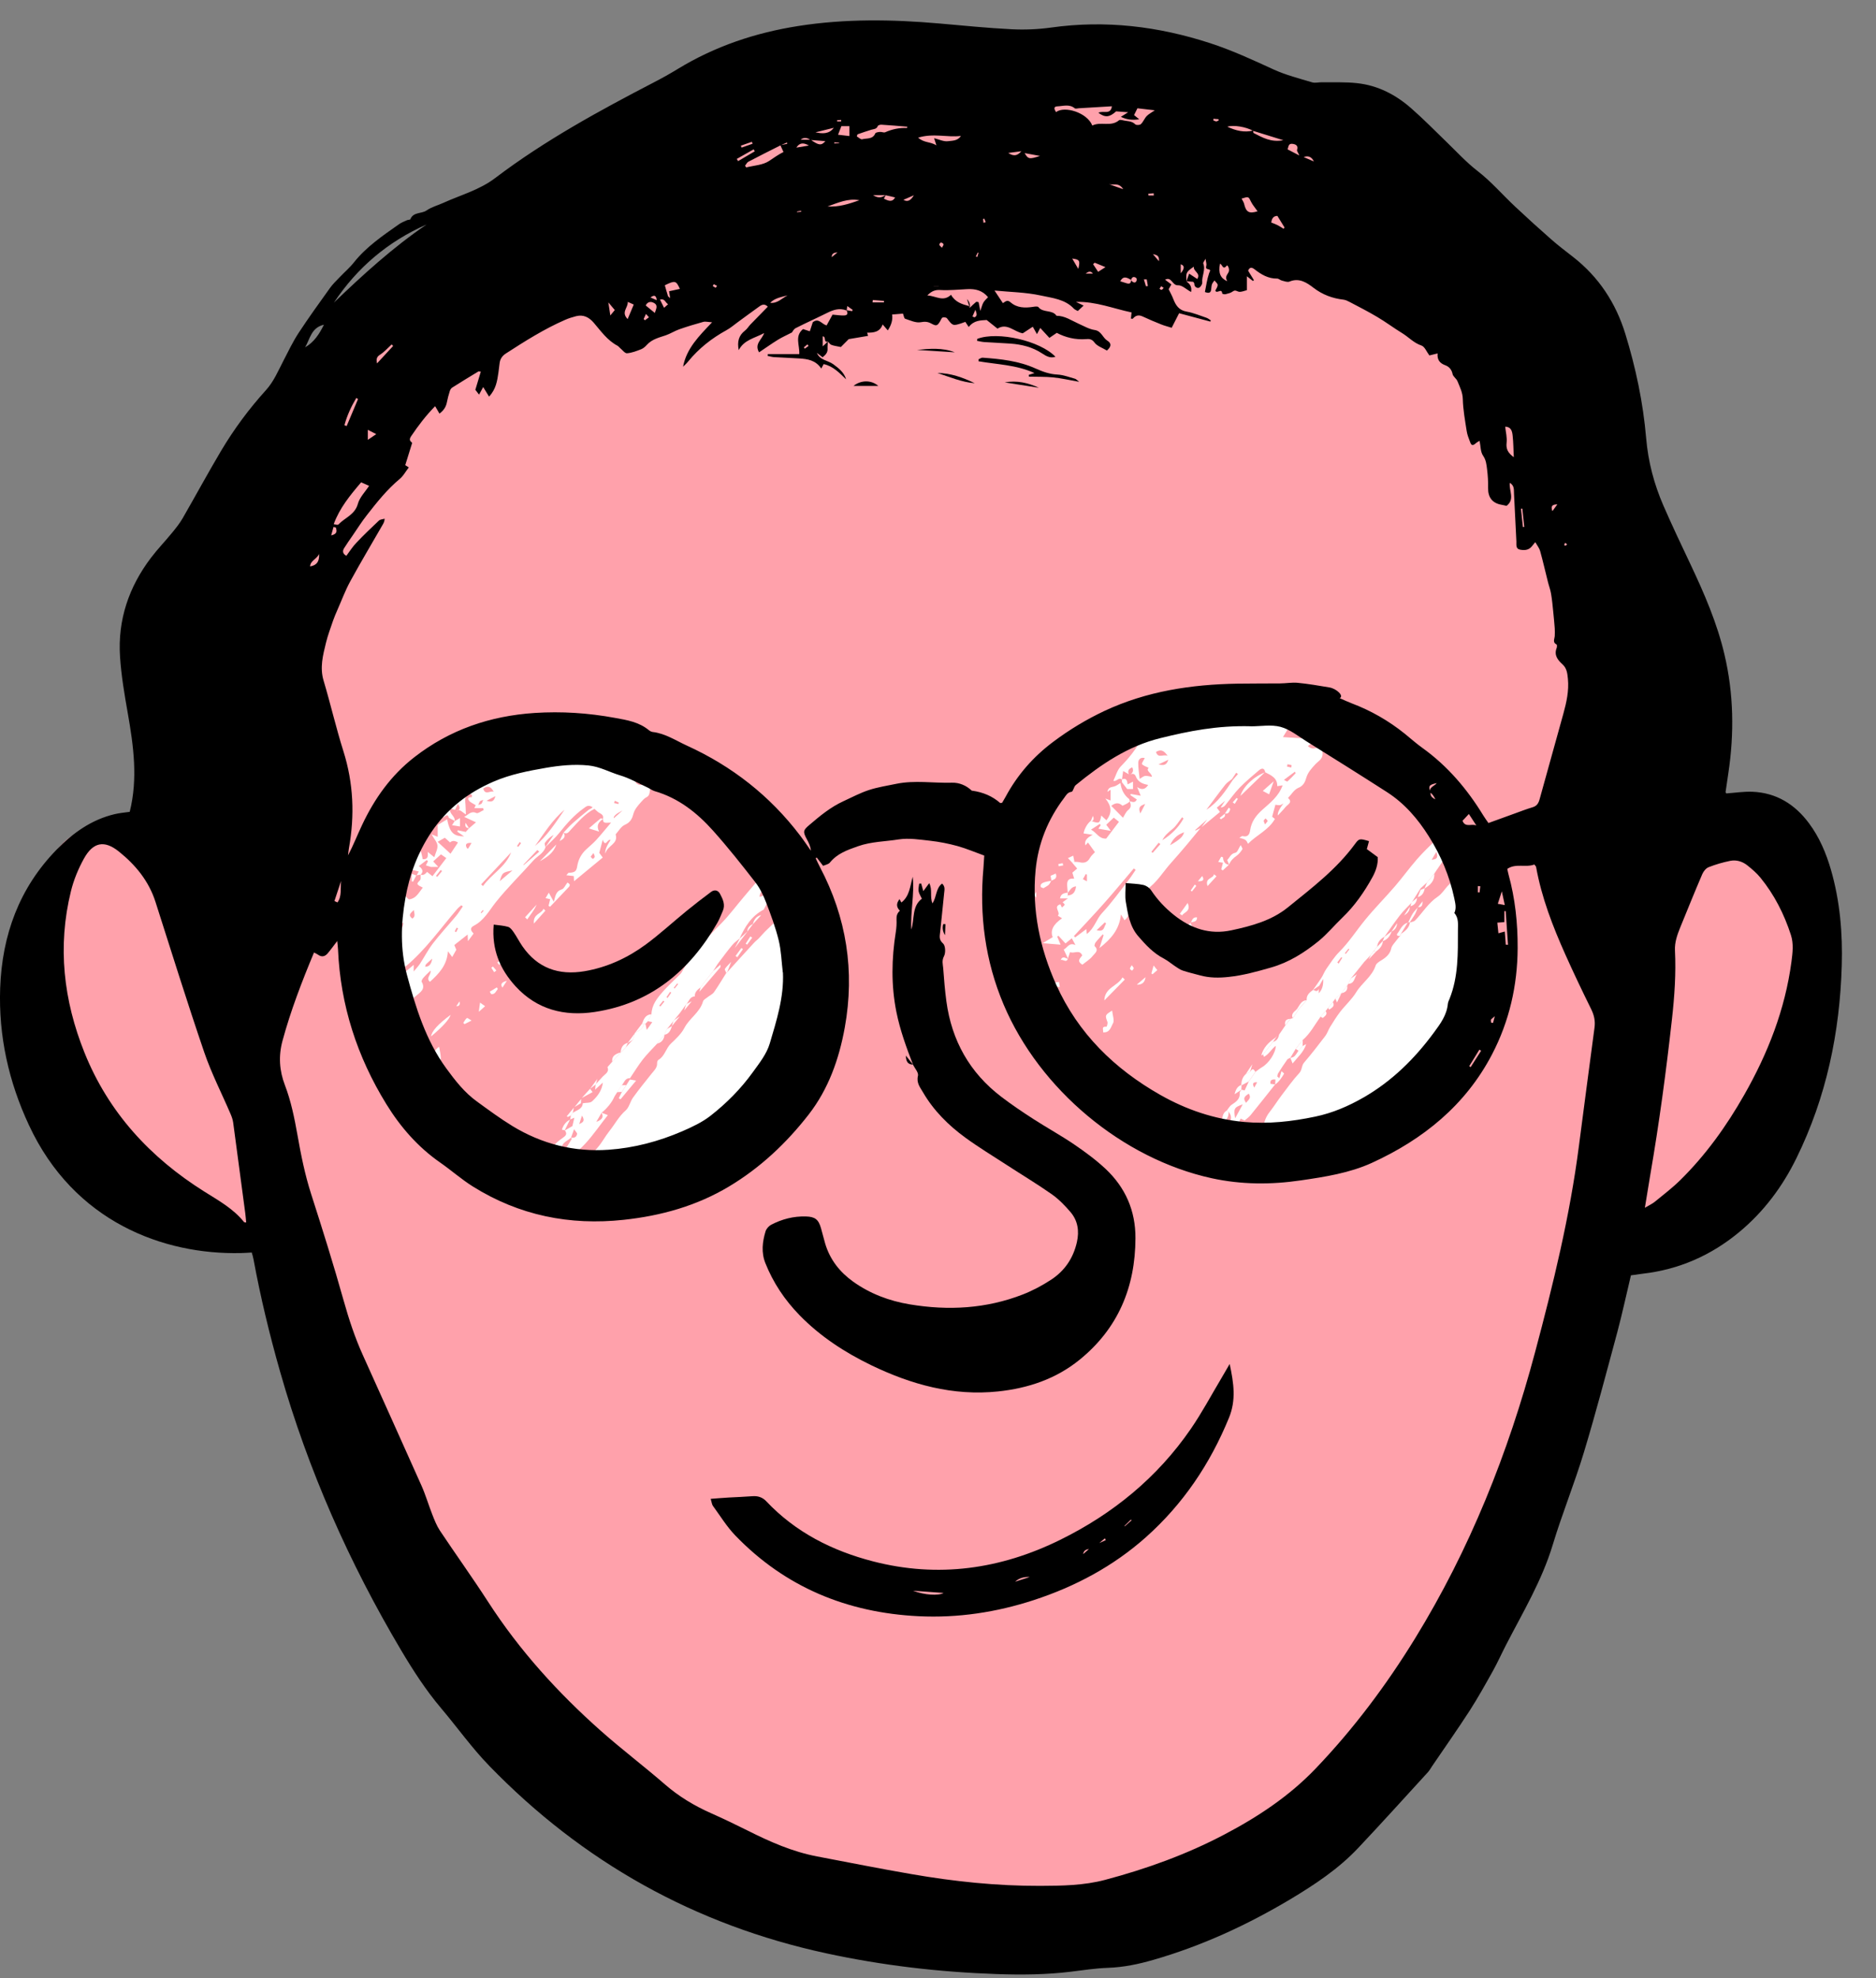 <svg width="55" height="58" viewBox="0 0 55 58" fill="none" xmlns="http://www.w3.org/2000/svg">
<rect x="0" y="0" width="55" height="58" fill="#808080" stroke="none"/>
<path d="M52.371 24.905C52.494 25.55 51.059 21.802 48.162 25.156C48.162 25.156 47.701 22.887 47.701 22.88C47.701 22.883 47.701 22.884 47.701 22.88C49.351 14.434 47.142 8.802 40.013 5.173C35.388 2.82 30.762 1.595 25.73 2.182C20.955 2.737 17.934 4.831 13.773 7.743C5.941 13.224 6.13 27.407 6.14 28.094L5.215 25.564C5.215 25.564 0.85 21.143 0.885 28.909C0.91 34.544 5.278 35.983 7.674 36.348C8.95 41.378 11.166 47.387 14.83 50.301C18.905 53.541 29.471 58.859 39.284 52.44C44.556 48.991 46.618 41.094 47.385 34.33C47.456 35.816 47.848 36.819 48.977 36.424C54.123 34.622 53.112 28.775 52.371 24.906V24.905Z" fill="#FFA1AB"/>
<path d="M31.304 26.174C31.3 26.113 31.295 26.054 31.289 25.993C31.279 25.86 31.289 25.742 31.492 25.761L31.439 25.585L31.58 25.465L31.43 25.288L31.499 25.267C31.548 25.271 31.6 25.268 31.648 25.28C31.783 25.313 31.884 25.284 31.955 25.153C31.993 25.085 32.056 25.034 32.101 24.984C32.034 24.892 31.965 24.796 31.897 24.701L31.823 24.785C31.784 24.665 31.855 24.562 32.036 24.476L31.767 24.434C31.795 24.288 31.886 24.134 31.982 24.066C31.993 24.07 32.002 24.074 32.011 24.078C32.229 24.149 32.242 24.141 32.287 23.91C32.318 23.938 32.342 23.96 32.365 23.983C32.389 24.005 32.414 24.026 32.438 24.049C32.616 23.822 32.582 23.623 32.407 23.412L32.559 23.469V23.168C32.559 23.168 32.551 23.159 32.546 23.159C32.539 23.16 32.534 23.171 32.527 23.176C32.513 23.187 32.497 23.196 32.466 23.216C32.49 23.082 32.578 23.081 32.663 23.059C32.729 23.042 32.787 22.993 32.85 22.957C32.871 23.154 32.96 23.315 33.099 23.422C33.116 23.435 33.115 23.471 33.123 23.496C33.099 23.516 33.078 23.538 33.051 23.553C33.008 23.578 32.961 23.598 32.909 23.623C32.809 23.527 32.7 23.528 32.58 23.627C32.691 23.74 32.799 23.85 32.923 23.975C32.973 23.896 33.008 23.802 33.075 23.75C33.179 23.67 33.155 23.589 33.123 23.494C33.192 23.502 33.272 23.558 33.329 23.44L33.138 23.31L33.152 23.278C33.237 23.293 33.322 23.307 33.443 23.329L33.338 23.074C33.47 23.169 33.578 23.148 33.662 23.013C33.5 22.984 33.362 22.929 33.297 22.759C33.268 22.683 33.199 22.667 33.124 22.717C33.211 22.665 33.244 22.598 33.195 22.497C33.093 22.539 33.049 22.599 33.095 22.701L32.928 22.605L32.893 22.858C32.798 22.773 32.738 22.927 32.641 22.891C32.713 22.747 32.754 22.576 32.86 22.469C33.095 22.229 33.303 21.971 33.459 21.677C33.557 21.491 33.683 21.455 33.867 21.499C34.029 21.536 34.192 21.573 34.366 21.479C34.348 21.434 34.329 21.388 34.31 21.341C34.223 21.13 34.255 20.927 34.418 20.781C34.572 20.642 34.75 20.508 34.942 20.435C35.661 20.162 36.393 20.164 37.119 20.423C37.274 20.479 37.424 20.566 37.556 20.667C37.865 20.907 37.897 21.167 37.683 21.496C37.659 21.532 37.638 21.571 37.614 21.61C37.92 21.63 38.223 21.652 38.524 21.672L38.535 21.725C38.506 21.748 38.475 21.772 38.446 21.796C38.413 21.821 38.378 21.845 38.345 21.872C38.445 21.979 38.545 21.944 38.65 21.914C38.799 21.875 38.744 21.887 38.77 22.042C38.805 22.255 38.651 22.308 38.559 22.412C38.449 22.533 38.342 22.643 38.295 22.811C38.263 22.923 38.212 23.041 38.062 23.1C37.942 23.149 37.859 23.296 37.761 23.396C37.913 23.525 37.747 23.587 37.684 23.666C37.618 23.75 37.538 23.826 37.463 23.908C37.45 23.836 37.505 23.718 37.626 23.555C37.592 23.573 37.56 23.602 37.524 23.606C37.479 23.611 37.43 23.598 37.392 23.594C37.363 23.701 37.33 23.818 37.296 23.944L37.377 24.011C37.19 24.341 36.839 24.48 36.588 24.74C36.537 24.623 36.516 24.609 36.335 24.562C36.379 24.539 36.409 24.507 36.431 24.513C36.582 24.552 36.635 24.464 36.652 24.341C36.687 24.094 36.818 23.915 37.002 23.748C37.232 23.541 37.489 23.349 37.603 23.025L37.446 23.049C37.452 22.806 37.264 22.729 37.089 22.64L37.094 22.645C37.071 22.506 36.989 22.517 36.91 22.584C36.716 22.749 36.52 22.912 36.342 23.095C36.189 23.253 36.063 23.436 35.924 23.606C35.895 23.642 35.855 23.67 35.788 23.675L35.918 23.477C35.839 23.542 35.758 23.61 35.674 23.679C35.702 23.717 35.727 23.75 35.767 23.805C35.587 23.955 35.406 24.105 35.226 24.253L35.479 23.903L35.498 23.93C35.345 24.065 35.191 24.202 35.039 24.337L35.048 24.352C35.097 24.328 35.148 24.304 35.197 24.279C35.069 24.434 34.943 24.589 34.813 24.743C34.655 24.93 34.498 25.116 34.334 25.297C34.098 25.559 33.922 25.872 33.62 26.079C33.557 26.123 33.549 26.246 33.514 26.334C33.506 26.34 33.498 26.346 33.489 26.351C33.351 26.327 33.306 26.452 33.221 26.515C33.172 26.554 33.112 26.578 33.039 26.618C33.104 26.737 33.111 26.871 32.968 26.98L32.864 26.81C32.818 27.25 32.576 27.528 32.233 27.796C32.283 27.641 32.319 27.53 32.355 27.419L32.33 27.394C32.259 27.472 32.186 27.546 32.121 27.629C32.099 27.658 32.08 27.727 32.093 27.74C32.233 27.87 32.088 27.956 32.034 28.028C31.955 28.129 31.837 28.199 31.734 28.283C31.553 28.178 31.672 28.09 31.729 28.012C31.648 27.821 31.482 27.974 31.372 27.913C31.35 27.978 31.328 28.041 31.307 28.106L31.316 28.116C31.276 28.029 31.235 27.944 31.186 27.838C31.295 27.791 31.341 27.618 31.531 27.708L31.422 27.509L31.238 27.66C31.165 27.581 31.098 27.509 31.031 27.436L30.995 27.46C31.023 27.526 31.051 27.594 31.094 27.696C30.926 27.682 30.779 27.67 30.57 27.652L30.863 27.476C30.785 27.286 30.876 27.102 31.137 26.923L31.012 26.846C31.113 26.752 30.857 26.578 31.088 26.513L31.133 26.607C31.161 26.581 31.198 26.558 31.214 26.525C31.219 26.513 31.177 26.477 31.155 26.452C31.206 26.415 31.256 26.378 31.307 26.339L31.3 26.254C31.461 26.245 31.526 26.151 31.548 25.987C31.406 25.997 31.372 26.108 31.303 26.172L31.304 26.174ZM36.117 22.842C36.051 22.896 35.973 22.941 35.921 23.008C35.731 23.249 35.551 23.496 35.368 23.741C35.71 23.522 35.928 23.193 36.144 22.866C36.194 22.808 36.245 22.752 36.295 22.694L36.242 22.656L36.117 22.843V22.842ZM31.864 27.383C32.087 27.215 32.139 26.952 32.31 26.769C32.598 26.462 32.842 26.115 33.102 25.783C33.172 25.693 33.23 25.596 33.295 25.502L33.24 25.461C32.953 25.799 32.672 26.141 32.377 26.473C32.087 26.802 31.783 27.119 31.486 27.443L31.522 27.483C31.626 27.404 31.733 27.326 31.848 27.24L31.863 27.384L31.864 27.383ZM32.653 23.972L32.433 24.18L32.567 24.36C32.416 24.333 32.31 24.316 32.201 24.296L32.27 24.192L32.243 24.157C32.166 24.206 32.091 24.256 31.986 24.324C32.158 24.414 32.217 24.6 32.432 24.585L32.805 24.094L32.653 23.972ZM33.675 22.511C33.602 22.474 33.524 22.453 33.48 22.403C33.464 22.384 33.529 22.294 33.563 22.225C33.436 22.194 33.372 22.265 33.371 22.365C33.368 22.521 33.396 22.676 33.412 22.836C33.478 22.798 33.521 22.757 33.57 22.749C33.623 22.74 33.683 22.762 33.773 22.775C33.763 22.655 33.581 22.603 33.676 22.513L33.675 22.511ZM34.697 24L34.657 23.96C34.565 24.076 34.489 24.211 34.379 24.302C34.26 24.401 34.145 24.492 34.077 24.634C34.336 24.472 34.549 24.267 34.697 24ZM34.304 24.781C34.594 24.614 34.683 24.529 34.714 24.401C34.541 24.467 34.402 24.557 34.304 24.781ZM37.986 22.669L37.964 22.625L37.643 22.864C37.684 22.886 37.735 22.921 37.744 22.913C37.83 22.835 37.91 22.747 37.986 22.669ZM33.89 22.046C33.958 22.251 34.101 22.101 34.232 22.16C34.126 22.003 34.033 21.959 33.89 22.046ZM32.428 27.079L32.391 27.042C32.316 27.114 32.241 27.186 32.151 27.272C32.389 27.338 32.361 27.16 32.428 27.081V27.079ZM34.019 24.748L33.969 24.707C33.898 24.796 33.826 24.885 33.755 24.974L33.794 25.004L34.02 24.748H34.019ZM33.432 23.849C33.486 23.743 33.518 23.681 33.575 23.571C33.419 23.625 33.362 23.671 33.432 23.849ZM33.965 22.412C34.133 22.453 34.203 22.425 34.253 22.275C34.155 22.322 34.086 22.355 33.965 22.412ZM31.866 25.644L31.833 25.624L31.748 25.776L31.866 25.839V25.644ZM37.747 22.405L37.732 22.474L37.855 22.503C37.859 22.48 37.871 22.434 37.867 22.434C37.829 22.421 37.788 22.415 37.748 22.407L37.747 22.405ZM37.089 24.171C37.14 24.101 37.168 24.077 37.164 24.068C37.151 24.04 37.126 24.018 37.105 23.995C37.085 24.017 37.053 24.037 37.05 24.061C37.047 24.09 37.07 24.122 37.089 24.171Z" fill="white"/>
<path d="M41.324 27.049C41.38 27.029 41.45 27.024 41.488 26.986C41.711 26.756 41.874 26.474 42.151 26.289C42.281 26.202 42.364 26.05 42.48 25.937C42.666 25.757 42.887 25.715 43.133 25.791C43.182 25.806 43.231 25.822 43.304 25.844C43.28 26.037 43.344 26.22 43.21 26.428C43.111 26.581 43.184 26.831 43.134 27.026C43.023 27.455 43.037 27.914 42.818 28.315C42.801 28.346 42.818 28.394 42.816 28.435C42.812 28.506 42.826 28.588 42.794 28.642C42.642 28.898 42.623 29.19 42.552 29.468C42.537 29.526 42.518 29.587 42.489 29.64C42.354 29.886 42.359 30.193 42.146 30.402C42.155 30.743 41.924 30.993 41.805 31.285C41.757 31.402 41.661 31.5 41.588 31.606C41.559 31.649 41.518 31.687 41.506 31.734C41.465 31.902 41.368 32.026 41.231 32.13C41.148 32.195 41.067 32.276 41.018 32.368C40.823 32.733 40.518 32.983 40.165 33.172C39.974 33.274 39.792 33.382 39.611 33.501C39.462 33.599 39.26 33.63 39.075 33.66C38.853 33.697 38.624 33.713 38.398 33.718C37.999 33.729 37.602 33.73 37.205 33.726C37.077 33.725 36.991 33.844 36.847 33.805C36.727 33.773 36.59 33.798 36.462 33.805C36.272 33.813 36.214 33.783 36.183 33.657C36.147 33.506 36.216 33.322 36.35 33.278C36.463 33.242 36.589 33.217 36.705 33.231C36.836 33.248 36.906 33.157 37.005 33.117C37.023 33.111 37.035 33.074 37.039 33.048C37.075 32.832 37.127 32.725 37.233 32.589C37.353 32.434 37.458 32.266 37.578 32.108C37.745 31.887 37.907 31.661 38.094 31.458C38.179 31.365 38.153 31.247 38.232 31.155C38.448 30.902 38.652 30.639 38.854 30.374C38.914 30.295 38.943 30.195 38.995 30.11C39.089 29.959 39.183 29.805 39.292 29.664C39.443 29.469 39.633 29.3 39.76 29.092C39.93 28.814 40.227 28.632 40.332 28.305C40.352 28.243 40.437 28.192 40.501 28.153C40.641 28.067 40.757 27.967 40.791 27.796C40.799 27.756 40.825 27.719 40.851 27.684C40.918 27.596 40.99 27.509 41.06 27.423C41.06 27.411 41.064 27.398 41.067 27.385C41.193 27.296 41.32 27.207 41.338 27.033L41.327 27.044L41.324 27.049Z" fill="white"/>
<path d="M17.291 34.228C17.264 33.99 17.374 33.814 17.524 33.641C17.653 33.494 17.743 33.315 17.866 33.161C18.026 32.962 18.142 32.731 18.343 32.557C18.446 32.467 18.475 32.296 18.56 32.178C18.734 31.936 18.922 31.706 19.108 31.472C19.182 31.381 19.273 31.301 19.265 31.166C19.263 31.135 19.281 31.087 19.305 31.073C19.492 30.963 19.521 30.736 19.671 30.595C19.817 30.457 19.974 30.311 20.065 30.137C20.213 29.851 20.52 29.684 20.611 29.36C20.625 29.311 20.694 29.276 20.74 29.239C20.804 29.187 20.889 29.152 20.934 29.088C21.062 28.905 21.175 28.711 21.295 28.523C21.304 28.517 21.312 28.511 21.32 28.504C21.584 28.214 21.846 27.923 22.112 27.635C22.152 27.591 22.201 27.558 22.242 27.516C22.326 27.43 22.401 27.334 22.49 27.253C22.716 27.047 22.912 26.779 23.276 26.834C23.376 26.848 23.474 26.879 23.598 26.908C23.542 27.112 23.68 27.337 23.456 27.489C23.53 27.699 23.449 27.904 23.403 28.097C23.301 28.527 23.309 28.983 23.094 29.387C23.073 29.425 23.088 29.485 23.09 29.534C23.092 29.649 23.082 29.759 22.988 29.844C22.969 29.861 22.977 29.905 22.969 29.934C22.891 30.216 22.831 30.505 22.725 30.776C22.636 31.001 22.64 31.27 22.426 31.448C22.392 31.476 22.436 31.584 22.409 31.638C22.23 31.999 22.145 32.413 21.828 32.699C21.787 32.736 21.787 32.815 21.755 32.865C21.693 32.965 21.626 33.063 21.551 33.153C21.445 33.281 21.329 33.398 21.239 33.542C21.171 33.649 21.076 33.742 20.98 33.83C20.771 34.022 20.594 34.258 20.282 34.31C20.205 34.323 20.14 34.408 20.067 34.456C19.769 34.652 19.434 34.708 19.084 34.748C18.693 34.792 18.304 34.833 17.909 34.818C17.687 34.81 17.452 34.736 17.247 34.891C17.235 34.899 17.21 34.899 17.195 34.892C17.023 34.821 16.849 34.863 16.677 34.89C16.55 34.91 16.496 34.843 16.46 34.749C16.415 34.635 16.456 34.461 16.541 34.417C16.677 34.347 16.813 34.278 16.983 34.301C17.077 34.313 17.18 34.265 17.279 34.244C17.304 34.268 17.329 34.291 17.379 34.338L17.394 34.142L17.289 34.233L17.291 34.228Z" fill="white"/>
<path d="M17.672 24.019C17.706 23.923 17.658 23.877 17.577 23.835C17.524 23.809 17.481 23.759 17.428 23.715C17.151 23.853 16.951 24.097 16.736 24.324C16.679 24.385 16.631 24.476 16.521 24.41H16.522C16.606 24.322 16.684 24.23 16.773 24.15C16.93 24.011 17.09 23.877 17.253 23.747C17.292 23.716 17.346 23.706 17.374 23.666C17.24 23.581 17.178 23.651 17.11 23.7C16.835 23.896 16.615 24.146 16.405 24.409C16.282 24.565 16.128 24.698 15.988 24.84C16.068 24.719 16.149 24.6 16.232 24.479C16.122 24.54 16.041 24.62 15.976 24.711C15.957 24.738 15.985 24.796 15.992 24.84C15.933 25.024 15.754 25.097 15.637 25.229C15.272 25.64 14.877 26.022 14.532 26.456C14.345 26.692 14.192 26.984 13.899 27.137C13.778 27.2 13.784 27.268 13.885 27.37L13.72 27.593L13.71 27.399C13.581 27.501 13.461 27.596 13.319 27.707L13.378 27.846L13.258 28.058L13.131 27.889C13.108 28.296 12.872 28.543 12.604 28.786C12.472 28.672 12.649 28.581 12.623 28.455C12.539 28.538 12.47 28.6 12.411 28.669C12.384 28.699 12.35 28.762 12.361 28.783C12.492 29.003 12.315 29.093 12.19 29.205C12.132 29.257 12.067 29.3 12.005 29.347C11.806 29.239 11.99 29.142 12.015 29.005L11.893 29.076L11.66 28.97L11.559 29.151L11.567 29.16C11.534 29.08 11.502 29 11.465 28.909C11.553 28.815 11.642 28.727 11.829 28.8L11.694 28.576L11.501 28.747L11.353 28.511L11.299 28.548L11.344 28.734C11.189 28.819 11.047 28.744 10.881 28.709L11.14 28.518C11.04 28.439 11.199 28.311 11.073 28.23C11.209 28.137 11.34 28.048 11.471 27.958L11.449 27.921L11.319 27.967C11.316 27.91 11.316 27.857 11.309 27.804C11.303 27.751 11.291 27.699 11.28 27.646L11.454 27.672L11.56 27.436L11.329 27.391C11.412 27.306 11.474 27.243 11.546 27.17C11.567 26.971 11.637 26.847 11.755 26.796C11.742 26.749 11.729 26.701 11.717 26.654C11.813 26.59 11.824 26.5 11.75 26.384L11.884 26.266C11.924 26.303 11.967 26.374 12.002 26.368C12.071 26.359 12.147 26.322 12.198 26.273C12.269 26.206 12.32 26.12 12.395 26.023C12.371 26.011 12.339 25.997 12.31 25.98C12.21 25.92 12.218 25.904 12.315 25.804C12.344 25.774 12.327 25.697 12.332 25.642C12.42 25.673 12.472 25.62 12.521 25.563L12.679 25.689L13.085 25.158L12.928 25.048L12.7 25.256L12.85 25.417H12.631L12.486 25.371L12.547 25.25L12.511 25.215L12.278 25.392C12.398 25.478 12.417 25.561 12.334 25.642L12.206 25.664L12.212 25.67L12.277 25.551C12.192 25.528 12.107 25.507 11.99 25.477C12.108 25.3 12.21 25.146 12.34 24.951L12.393 25.19C12.538 25.203 12.556 25.117 12.539 24.977L12.733 25.132C12.77 25.006 12.835 24.893 12.825 24.787C12.815 24.686 12.726 24.594 12.652 24.463L12.832 24.533V24.186C12.935 24.125 13.022 24.073 13.11 24.021C13.12 24.07 13.128 24.119 13.143 24.167C13.221 24.43 13.326 24.519 13.605 24.521L13.406 24.382L13.42 24.342L13.654 24.391L13.756 24.279L13.751 24.284L13.955 24.109C13.824 24.048 13.725 24.003 13.61 23.95C13.741 23.879 13.814 23.764 13.966 23.837C14.012 23.859 14.107 23.781 14.181 23.751L14.166 23.694H13.907C13.931 23.64 13.948 23.605 13.947 23.607C13.865 23.554 13.788 23.526 13.749 23.472C13.708 23.414 13.731 23.354 13.825 23.379C13.829 23.357 13.844 23.329 13.834 23.311C13.825 23.294 13.79 23.274 13.774 23.28C13.668 23.314 13.626 23.388 13.639 23.503C13.652 23.615 13.652 23.729 13.66 23.878C13.544 23.812 13.483 23.701 13.373 23.776C13.492 23.753 13.505 23.682 13.423 23.567C13.395 23.626 13.368 23.686 13.341 23.744L13.192 23.698C13.162 23.873 13.362 23.928 13.327 24.077L13.335 24.07L13.159 23.977C13.113 23.8 13.026 24 12.965 23.958C12.985 23.659 13.192 23.48 13.377 23.276C13.526 23.108 13.645 22.911 13.76 22.717C13.838 22.584 13.915 22.541 14.078 22.571C14.435 22.637 14.494 22.617 14.754 22.518C14.808 22.172 15.053 21.974 15.359 21.849C16.147 21.527 16.941 21.531 17.731 21.848C17.852 21.896 17.964 21.974 18.068 22.055C18.235 22.186 18.341 22.354 18.319 22.58C18.315 22.622 18.327 22.664 18.332 22.708C18.495 22.724 18.645 22.738 18.795 22.752L18.807 22.805C18.75 22.846 18.693 22.888 18.629 22.935C18.734 23.059 18.844 23.012 18.949 22.976C19.032 22.948 19.129 23.002 19.095 23.05C19.02 23.151 19.091 23.305 18.953 23.374C18.892 23.404 18.843 23.46 18.796 23.513C18.701 23.622 18.605 23.723 18.565 23.877C18.534 24 18.475 24.115 18.323 24.18C18.207 24.23 18.131 24.373 18.049 24.462C18.137 24.751 17.801 24.783 17.748 25.027C17.731 24.936 17.782 24.804 17.901 24.63C17.812 24.573 17.759 24.866 17.671 24.62L17.569 25.004L17.671 25.142C17.39 25.375 17.122 25.595 16.83 25.836L16.821 25.685L16.606 25.661C16.64 25.623 16.655 25.59 16.672 25.59C16.851 25.581 16.898 25.55 16.922 25.4C16.953 25.202 17.042 25.036 17.188 24.901C17.284 24.812 17.387 24.728 17.475 24.633C17.618 24.476 17.751 24.311 17.915 24.118C17.785 24.113 17.677 24.163 17.678 24.02L17.672 24.028V24.019ZM12.129 28.482C12.21 28.384 12.269 28.323 12.314 28.254C12.442 28.057 12.55 27.846 12.692 27.66C12.907 27.382 13.147 27.123 13.373 26.852C13.444 26.766 13.504 26.668 13.569 26.575L13.524 26.541C13.483 26.578 13.438 26.611 13.403 26.652C12.911 27.224 12.477 27.848 11.89 28.337C11.832 28.386 11.747 28.445 11.792 28.568C11.905 28.475 12.006 28.39 12.129 28.289V28.482ZM12.83 24.681L13.208 25.03L13.427 24.702C13.333 24.642 13.256 24.641 13.195 24.699C13.144 24.654 13.095 24.609 13.042 24.561L12.83 24.681ZM15.684 24.805C16.042 24.508 16.291 24.119 16.55 23.741C16.192 24.038 15.952 24.434 15.684 24.805ZM14.106 25.928L14.161 25.978C14.409 25.625 14.824 25.418 14.985 24.99L14.106 25.928ZM14.652 25.835C14.776 25.73 14.9 25.625 15.024 25.52C14.732 25.579 14.726 25.584 14.652 25.835ZM15.81 24.967L15.753 24.922C15.616 25.065 15.479 25.209 15.343 25.353L15.355 25.363L15.81 24.968V24.967ZM14.474 23.213C14.401 23.07 14.305 23.017 14.167 23.12C14.222 23.331 14.378 23.171 14.474 23.213ZM18.252 23.761C18.065 23.856 17.979 23.932 17.995 23.991C18.081 23.914 18.167 23.837 18.252 23.761ZM12.464 28.343C12.579 28.347 12.649 28.268 12.672 28.106C12.604 28.166 12.545 28.216 12.49 28.271C12.474 28.287 12.473 28.317 12.464 28.343ZM11.825 27.048C11.7 27.125 11.649 27.212 11.673 27.31C11.752 27.249 11.823 27.194 11.825 27.048ZM12.089 26.932C12.189 26.867 12.147 26.789 12.132 26.68C12.037 26.772 11.951 26.83 12.089 26.932ZM14.264 23.477C14.413 23.526 14.482 23.5 14.525 23.341C14.429 23.391 14.362 23.425 14.264 23.477ZM13.824 24.714C13.694 24.704 13.617 24.739 13.687 24.862C13.692 24.873 13.712 24.876 13.724 24.882L13.824 24.715V24.714ZM12.783 25.68L12.819 25.709L12.96 25.539L12.919 25.506L12.782 25.68H12.783ZM17.401 25.008C17.345 25.083 17.316 25.109 17.32 25.119C17.333 25.145 17.359 25.164 17.381 25.185C17.401 25.165 17.435 25.145 17.436 25.122C17.439 25.092 17.418 25.059 17.399 25.008H17.401ZM15.276 24.722L15.238 24.686L15.158 24.804L15.195 24.829L15.275 24.722H15.276ZM13.331 27.306L13.374 27.33L13.431 27.217C13.415 27.211 13.387 27.196 13.387 27.199C13.367 27.233 13.349 27.27 13.331 27.308V27.306ZM18.024 23.477L18.002 23.544C18.044 23.554 18.088 23.565 18.13 23.573C18.13 23.573 18.143 23.533 18.141 23.53C18.102 23.511 18.062 23.494 18.023 23.477H18.024ZM14.166 23.451C14.111 23.473 14.085 23.477 14.073 23.492C14.054 23.513 14.048 23.544 14.021 23.602C14.08 23.578 14.107 23.576 14.12 23.559C14.137 23.537 14.143 23.506 14.167 23.449L14.166 23.451ZM14.179 26.703L14.154 26.681L14.093 26.756L14.114 26.773L14.179 26.703Z" fill="white"/>
<path d="M38.936 29.55L38.866 29.641C38.816 29.697 38.765 29.753 38.715 29.808C38.546 30.041 38.415 30.301 38.192 30.492C38.123 30.579 38.055 30.667 37.986 30.753L37.823 31.024L37.828 31.014C37.798 31.03 37.758 31.04 37.739 31.065C37.645 31.198 37.556 31.333 37.47 31.471C37.454 31.496 37.454 31.532 37.448 31.562L37.509 31.613C37.529 31.544 37.548 31.475 37.57 31.404L37.648 31.475C37.578 31.594 37.503 31.711 37.385 31.797C37.388 31.748 37.391 31.699 37.393 31.649C37.254 31.634 37.234 31.7 37.249 31.776L37.383 31.794C37.145 32.094 36.909 32.394 36.667 32.691C36.62 32.751 36.553 32.795 36.49 32.851L36.373 32.796C36.313 32.905 36.297 33.069 36.096 33.006C36.059 32.994 35.989 33.084 35.922 33.121C36.007 32.953 36.19 32.806 36.02 32.597L35.97 32.555C36.016 32.498 36.053 32.426 36.112 32.388C36.246 32.301 36.364 32.216 36.346 32.032C36.344 32.005 36.38 31.976 36.397 31.948C36.427 31.956 36.458 31.963 36.49 31.97C36.531 31.882 36.571 31.794 36.612 31.707C36.677 31.614 36.742 31.52 36.807 31.427C36.869 31.382 36.928 31.331 36.993 31.293C37.202 31.171 37.395 30.882 37.404 30.662C37.275 30.754 37.203 30.91 37.054 30.986L37.032 30.915C37.129 30.791 37.226 30.668 37.323 30.545C37.434 30.518 37.48 30.436 37.499 30.334C37.562 30.244 37.623 30.153 37.685 30.062C37.734 29.998 37.783 29.934 37.832 29.871L37.904 29.852C37.961 29.763 38.02 29.676 38.077 29.587C38.154 29.499 38.232 29.412 38.309 29.324C38.297 29.175 38.394 29.095 38.501 29.02C38.563 29.052 38.626 29.091 38.663 28.991V29.121C38.761 29.022 38.804 28.882 38.792 28.701C38.744 28.785 38.711 28.841 38.679 28.898C38.617 28.941 38.554 28.983 38.492 29.027C38.575 28.909 38.662 28.792 38.74 28.67C38.794 28.585 38.828 28.487 38.886 28.405C39.005 28.235 39.117 28.056 39.263 27.91C39.549 27.623 39.767 27.282 40.02 26.972C40.297 26.632 40.608 26.32 40.895 25.987C41.117 25.729 41.318 25.45 41.542 25.193C41.717 24.992 41.91 24.806 42.103 24.623C42.147 24.582 42.229 24.585 42.294 24.566L42.38 24.598C42.37 24.638 42.367 24.683 42.349 24.719C42.284 24.849 42.362 24.866 42.481 24.852C42.4 25.16 42.201 25.373 42.051 25.614C41.98 25.699 41.91 25.786 41.838 25.871C41.776 25.928 41.712 25.985 41.65 26.042C41.562 26.181 41.474 26.32 41.387 26.461C41.27 26.586 41.144 26.703 41.041 26.837C40.881 27.042 40.735 27.258 40.585 27.471L40.592 27.46C40.473 27.526 40.389 27.618 40.374 27.759L40.275 27.879L40.194 27.992C40.128 28.062 40.061 28.133 39.995 28.203C39.925 28.292 39.853 28.38 39.783 28.468C39.723 28.541 39.665 28.614 39.605 28.687C39.58 28.739 39.554 28.792 39.529 28.844C39.519 28.862 39.507 28.881 39.496 28.9C39.439 28.974 39.381 29.047 39.324 29.121L39.333 29.113C39.273 29.166 39.214 29.221 39.154 29.274L39.078 29.375C39.032 29.432 38.987 29.49 38.94 29.547L38.936 29.55ZM36.434 32.378C36.179 32.468 36.163 32.499 36.212 32.786L36.434 32.378ZM36.532 32.334C36.589 32.252 36.701 32.2 36.611 32.064C36.512 32.133 36.418 32.181 36.532 32.334ZM36.771 31.887C36.796 31.841 36.823 31.794 36.857 31.732C36.693 31.718 36.733 31.812 36.771 31.887ZM42.11 24.976L41.973 25.207C42.123 25.194 42.172 25.151 42.11 24.976ZM39.207 28.216L39.245 28.252C39.281 28.195 39.316 28.138 39.352 28.082L39.322 28.064C39.284 28.114 39.245 28.165 39.207 28.216ZM39.561 27.835L39.535 27.814L39.428 27.946L39.455 27.967C39.489 27.923 39.525 27.879 39.56 27.834L39.561 27.835Z" fill="white"/>
<path d="M16.717 32.824C16.724 32.783 16.73 32.743 16.737 32.702L16.791 32.629C16.902 32.547 17.072 32.527 17.087 32.345C17.179 32.328 17.3 32.343 17.358 32.29C17.516 32.146 17.647 31.975 17.674 31.74C17.598 31.809 17.524 31.877 17.448 31.946L17.462 31.795L17.472 31.781C17.54 31.707 17.606 31.633 17.674 31.56C17.747 31.483 17.87 31.43 17.809 31.287C17.856 31.235 17.902 31.182 17.948 31.13C18.032 31.038 18.116 30.947 18.199 30.855L18.194 30.861L18.348 30.707L18.548 30.488L18.622 30.276H18.621C18.739 30.227 18.841 30.16 18.883 30.029C18.896 30.023 18.909 30.018 18.922 30.013L18.961 30.196L19.123 29.968L18.995 29.94L19.099 29.738C19.105 29.468 19.263 29.267 19.429 29.079C19.583 28.905 19.756 28.747 19.92 28.583C19.944 28.559 19.97 28.534 19.986 28.504C20.288 27.958 20.708 27.512 21.145 27.074C21.379 26.837 21.578 26.565 21.796 26.309C21.958 26.117 22.117 25.925 22.287 25.741C22.357 25.664 22.449 25.597 22.564 25.68L22.562 25.677L22.528 25.769L22.359 25.884L22.381 25.912L22.494 25.867L22.555 25.869C22.62 25.942 22.692 25.95 22.774 25.835L22.791 25.9C22.657 26.156 22.524 26.412 22.39 26.668C22.034 26.852 21.838 27.171 21.681 27.521L21.691 27.511C21.62 27.572 21.536 27.625 21.476 27.698C21.336 27.866 21.203 28.043 21.072 28.219C21.011 28.301 20.959 28.392 20.903 28.478L20.911 28.47C20.837 28.561 20.764 28.654 20.689 28.746L20.699 28.735C20.643 28.809 20.587 28.884 20.532 28.958L20.54 28.948C20.449 29.017 20.362 29.087 20.37 29.217L20.375 29.212C20.232 29.215 20.201 29.344 20.134 29.433C20.127 29.44 20.12 29.446 20.112 29.453C20.054 29.533 19.997 29.612 19.939 29.692C19.88 29.765 19.822 29.838 19.762 29.911C19.756 29.919 19.749 29.928 19.742 29.936L19.55 30.176L19.477 30.342L19.483 30.335C19.41 30.424 19.336 30.512 19.263 30.601C19.124 30.752 18.977 30.896 18.849 31.058C18.711 31.235 18.595 31.427 18.469 31.613C18.32 31.604 18.301 31.744 18.228 31.821L18.094 32.024C18.063 32.076 18.024 32.124 18 32.178C17.943 32.312 17.791 32.505 17.637 32.624C17.594 32.701 17.549 32.776 17.482 32.892C17.666 32.824 17.703 32.742 17.633 32.62L17.82 32.694C17.365 33.266 17.011 33.903 16.252 34.12C16.267 34.089 16.282 34.056 16.301 34.022C16.32 33.986 16.343 33.951 16.378 33.892L16.098 33.976C16.098 33.677 16.286 33.509 16.492 33.366C16.589 33.298 16.638 33.248 16.561 33.141L16.551 33.148C16.626 33.105 16.699 33.063 16.781 33.015C16.798 32.942 16.819 32.856 16.839 32.769C16.797 32.786 16.754 32.803 16.713 32.822L16.717 32.826V32.824ZM16.742 33.354C16.703 33.384 16.664 33.419 16.62 33.445C16.478 33.533 16.417 33.651 16.474 33.86C16.581 33.688 16.672 33.543 16.76 33.396C16.765 33.387 16.748 33.366 16.742 33.35C16.835 33.373 16.902 33.339 16.919 33.246C16.924 33.218 16.88 33.181 16.831 33.105L16.741 33.354H16.742ZM16.981 32.957C17.072 32.913 17.171 32.876 17.062 32.708L16.981 32.957ZM22.437 26.08C22.314 26.116 22.282 26.183 22.268 26.293C22.404 26.275 22.429 26.204 22.437 26.08ZM19.752 28.961L19.779 28.982L19.881 28.852L19.854 28.832L19.752 28.962V28.961ZM19.68 29.103L19.645 29.08L19.539 29.237L19.572 29.258C19.608 29.206 19.644 29.154 19.68 29.103ZM19.478 29.364L19.445 29.337C19.405 29.387 19.365 29.436 19.327 29.483L19.36 29.51L19.478 29.363V29.364Z" fill="white"/>
<path d="M30.144 28.453C30.352 28.483 30.517 28.508 30.709 28.536C30.693 28.573 30.663 28.609 30.669 28.634C30.678 28.668 30.718 28.693 30.745 28.721C30.64 28.883 30.671 29.004 30.838 29.084H30.502C30.534 28.945 30.483 28.844 30.351 28.78L30.633 28.656C30.466 28.633 30.343 28.599 30.251 28.744C30.233 28.774 30.189 28.786 30.157 28.805C30.141 28.771 30.112 28.736 30.113 28.703C30.115 28.624 30.131 28.546 30.142 28.45L30.144 28.453Z" fill="white"/>
<path d="M32.605 29.628C32.618 29.766 32.68 29.921 32.629 30.005C32.571 30.098 32.548 30.282 32.341 30.267C32.355 30.193 32.276 30.09 32.441 30.102C32.448 30.102 32.483 30.001 32.467 29.961C32.395 29.767 32.394 29.759 32.605 29.629V29.628Z" fill="white"/>
<path d="M16.638 25.876C16.638 25.876 16.68 25.898 16.701 25.928C16.711 25.941 16.699 25.982 16.683 25.999C16.498 26.196 16.313 26.389 16.127 26.584L16.082 26.557L16.13 26.363L15.994 26.332L16.09 26.172L16.236 26.44C16.285 26.266 16.295 26.127 16.469 26.076C16.533 26.058 16.573 25.956 16.636 25.876H16.638Z" fill="white"/>
<path d="M10.452 29.528C10.638 29.555 10.81 29.579 10.997 29.605C10.865 29.791 10.524 29.583 10.494 29.938C10.439 29.881 10.391 29.855 10.376 29.815C10.358 29.765 10.351 29.701 10.364 29.648C10.376 29.601 10.423 29.564 10.451 29.527L10.452 29.528Z" fill="white"/>
<path d="M32.977 28.719C32.776 28.924 32.577 29.128 32.377 29.331C32.386 28.951 32.768 28.914 32.909 28.655L32.977 28.719Z" fill="white"/>
<path d="M11.08 30.157C10.989 30.163 10.896 30.167 10.791 30.172C10.791 30.091 10.812 30.012 10.784 29.959C10.759 29.909 10.68 29.89 10.617 29.852C10.703 29.62 10.895 29.868 11.015 29.769C11.006 29.798 11.005 29.831 10.987 29.855C10.857 30.041 10.864 30.061 11.079 30.159L11.08 30.157Z" fill="white"/>
<path d="M12.639 30.386C12.655 30.233 12.846 30.023 13.213 29.753C13.161 29.9 12.992 30.088 12.639 30.386Z" fill="white"/>
<path d="M18.464 31.649C18.516 31.658 18.567 31.667 18.649 31.682C18.492 31.87 18.342 32.051 18.192 32.23L18.141 32.198L18.233 32.014C18.276 31.947 18.318 31.881 18.361 31.816L18.466 31.649H18.464Z" fill="white"/>
<path d="M22.564 25.678C22.587 25.589 22.599 25.494 22.637 25.412C22.663 25.356 22.72 25.292 22.773 25.28C22.818 25.271 22.878 25.331 22.964 25.38C22.839 25.492 22.744 25.578 22.648 25.664L22.561 25.676L22.563 25.678H22.564Z" fill="white"/>
<path d="M36.654 31.418C36.718 31.325 36.748 31.326 36.804 31.428C36.739 31.523 36.674 31.615 36.609 31.708C36.54 31.745 36.471 31.781 36.402 31.818L36.393 31.809C36.395 31.686 36.428 31.576 36.524 31.491L36.655 31.416L36.654 31.418Z" fill="white"/>
<path d="M12.688 31.022C12.701 30.872 12.763 30.761 12.874 30.691C12.893 30.802 12.921 30.911 12.923 31.02C12.924 31.091 12.907 31.188 12.788 31.122L12.794 31.128C12.808 31.041 12.748 31.025 12.682 31.016L12.688 31.021V31.022Z" fill="white"/>
<path d="M38.189 30.669L38.294 30.611C38.225 30.843 38.051 30.987 37.896 31.179C37.865 31.103 37.848 31.058 37.83 31.012L37.824 31.021C37.867 31.005 37.918 30.998 37.949 30.969C37.997 30.923 38.03 30.86 38.068 30.805C38.108 30.76 38.148 30.713 38.188 30.668L38.189 30.669Z" fill="white"/>
<path d="M37.086 22.639C36.849 22.868 36.611 23.099 36.367 23.335C36.439 23.069 36.763 22.762 37.09 22.644L37.085 22.639H37.086Z" fill="white"/>
<path d="M10.734 26.998C10.78 26.974 10.825 26.929 10.868 26.931C11.047 26.939 11.126 26.83 11.172 26.68C11.26 26.722 11.272 26.766 11.212 26.826C11.108 26.928 11.006 27.03 10.904 27.131L10.781 27.075L10.736 26.998H10.734Z" fill="white"/>
<path d="M36.038 25.357L35.978 25.215C36.053 25.146 36.077 25.028 36.221 25C36.278 24.99 36.313 24.872 36.374 24.777C36.395 24.825 36.436 24.878 36.424 24.898C36.379 24.968 36.326 25.039 36.258 25.087C36.158 25.157 36.077 25.236 36.032 25.351L36.038 25.357Z" fill="white"/>
<path d="M20.903 28.475C20.976 28.411 21.048 28.348 21.121 28.284C21.121 28.311 21.13 28.345 21.117 28.361C20.914 28.601 20.708 28.84 20.504 29.077C20.516 29.034 20.529 28.988 20.541 28.945L20.533 28.955L20.7 28.732L20.691 28.743C20.765 28.651 20.838 28.559 20.913 28.467L20.905 28.475H20.903Z" fill="white"/>
<path d="M42.379 24.6L42.293 24.568C42.314 24.506 42.335 24.443 42.358 24.381C42.386 24.301 42.438 24.308 42.496 24.341L42.581 24.338C42.573 24.472 42.488 24.545 42.378 24.6H42.379Z" fill="white"/>
<path d="M16.31 24.759C16.233 25.004 16.036 25.132 15.826 25.251L16.31 24.759Z" fill="white"/>
<path d="M17.68 24.012C17.553 24.097 17.473 24.199 17.564 24.382C17.463 24.35 17.38 24.324 17.264 24.288C17.39 24.179 17.501 24.082 17.615 23.991C17.622 23.985 17.655 24.009 17.675 24.02L17.68 24.012Z" fill="white"/>
<path d="M35.97 32.556L36.02 32.599C36.023 32.763 35.954 32.86 35.815 32.889C35.844 32.762 35.837 32.63 35.97 32.557V32.556Z" fill="white"/>
<path d="M32.891 22.851C33.022 22.797 33.047 22.883 33.058 22.997L33.217 22.917V23.134H33.047C32.993 23.063 32.942 22.998 32.893 22.934V22.851H32.891Z" fill="white"/>
<path d="M36.031 25.351C35.97 25.406 35.91 25.463 35.849 25.519L35.804 25.487L35.855 25.294L35.715 25.271L35.802 25.118C35.829 25.126 35.854 25.13 35.854 25.136C35.865 25.251 35.906 25.339 36.036 25.357L36.031 25.351Z" fill="white"/>
<path d="M15.99 26.699C15.889 26.811 15.788 26.924 15.653 27.077C15.621 26.788 15.879 26.796 15.933 26.644L15.99 26.7V26.699Z" fill="white"/>
<path d="M30.82 25.819C30.797 25.86 30.78 25.908 30.748 25.94C30.712 25.975 30.662 25.997 30.59 26.042C30.596 26.044 30.551 26.024 30.513 26.009C30.484 25.905 30.567 25.86 30.825 25.824L30.82 25.819Z" fill="white"/>
<path d="M15.395 26.892L15.732 26.522C15.662 26.688 15.551 26.815 15.456 26.956L15.395 26.892Z" fill="white"/>
<path d="M37.03 30.915L36.978 30.944C37.037 30.715 37.191 30.562 37.379 30.433C37.406 30.415 37.424 30.386 37.447 30.362C37.404 30.423 37.363 30.484 37.322 30.545C37.225 30.668 37.128 30.792 37.032 30.915H37.03Z" fill="white"/>
<path d="M41.063 27.391C41.06 27.404 41.057 27.416 41.056 27.43C40.996 27.459 40.929 27.422 40.962 27.379C41.057 27.261 41.104 27.088 41.283 27.051L41.275 27.041C41.205 27.157 41.133 27.276 41.063 27.392V27.391Z" fill="white"/>
<path d="M37.207 23.288C37.148 23.256 37.098 23.23 37.022 23.189C37.13 23.094 37.218 23.015 37.341 22.907C37.291 23.049 37.255 23.152 37.207 23.288Z" fill="white"/>
<path d="M34.591 26.791L34.819 26.474C34.924 26.724 34.72 26.736 34.656 26.837L34.59 26.793L34.591 26.791Z" fill="white"/>
<path d="M11.037 29.911C11.121 29.892 11.204 29.866 11.289 29.862C11.31 29.862 11.333 29.94 11.375 30.018L11.042 29.985L11.038 29.909L11.037 29.911Z" fill="white"/>
<path d="M10.443 27.43C10.414 27.533 10.414 27.659 10.252 27.657C10.226 27.416 10.239 27.402 10.443 27.43Z" fill="white"/>
<path d="M15.129 28.092L15.239 28.288C15.182 28.317 15.125 28.348 15.068 28.377L15.025 28.329L15.129 28.092Z" fill="white"/>
<path d="M21.683 27.52C21.763 27.447 21.842 27.374 21.921 27.302L21.541 27.797C21.591 27.702 21.642 27.605 21.692 27.509L21.682 27.52H21.683Z" fill="white"/>
<path d="M35.664 25.692L35.402 25.979C35.318 25.726 35.573 25.768 35.59 25.632L35.664 25.69V25.692Z" fill="white"/>
<path d="M41.836 25.873C41.908 25.788 41.978 25.702 42.05 25.617C42.063 25.835 41.925 25.951 41.762 26.051C41.787 25.991 41.811 25.933 41.836 25.873Z" fill="white"/>
<path d="M29.898 26.541C29.922 26.498 29.946 26.454 29.971 26.413C30.011 26.347 30.011 26.347 30.159 26.358C30.119 26.519 30.032 26.58 29.898 26.541Z" fill="white"/>
<path d="M12.789 31.121C12.777 31.23 12.72 31.302 12.617 31.338C12.617 31.235 12.616 31.138 12.62 31.041C12.62 31.033 12.665 31.028 12.689 31.021L12.682 31.016V31.198L12.795 31.129L12.789 31.122V31.121Z" fill="white"/>
<path d="M41.283 27.049C41.33 26.957 41.368 26.863 41.423 26.777C41.464 26.712 41.522 26.657 41.574 26.599L41.569 26.594C41.542 26.661 41.523 26.733 41.489 26.795C41.44 26.883 41.379 26.965 41.325 27.049L41.335 27.038H41.275L41.283 27.049Z" fill="white"/>
<path d="M31.048 28.792L31.07 28.939L30.791 28.913C30.814 28.843 30.9 28.802 31.048 28.791V28.792Z" fill="white"/>
<path d="M33.584 28.65C33.565 28.803 33.479 28.876 33.328 28.869L33.584 28.65Z" fill="white"/>
<path d="M31.308 26.169L31.301 26.255L31.308 26.34C31.233 26.34 31.16 26.34 31.078 26.34C31.101 26.193 31.207 26.186 31.308 26.169Z" fill="white"/>
<path d="M19.101 29.738L18.997 29.94L18.924 30.012L18.884 30.027C18.865 30.021 18.846 30.014 18.826 30.008C18.875 29.875 18.926 29.744 19.101 29.737V29.738Z" fill="white"/>
<path d="M38.189 30.67C38.149 30.715 38.109 30.761 38.069 30.806L37.988 30.752C38.057 30.664 38.125 30.577 38.194 30.491L38.189 30.67Z" fill="white"/>
<path d="M30.826 25.824L30.801 25.677L30.953 25.611C31.006 25.761 30.906 25.784 30.821 25.819L30.826 25.824Z" fill="white"/>
<path d="M34.328 27.946L34.121 28.119C34.095 27.924 34.202 27.916 34.328 27.946Z" fill="white"/>
<path d="M14.99 27.822C14.973 27.682 14.99 27.603 15.117 27.585C15.152 27.689 15.143 27.769 14.99 27.822Z" fill="white"/>
<path d="M18.826 30.008C18.846 30.014 18.866 30.021 18.884 30.027C18.843 30.159 18.74 30.225 18.623 30.276C18.691 30.187 18.758 30.096 18.826 30.008Z" fill="white"/>
<path d="M21.319 28.503C21.311 28.51 21.303 28.516 21.294 28.522C21.279 28.483 21.239 28.429 21.253 28.407C21.291 28.344 21.351 28.293 21.438 28.199L21.319 28.503Z" fill="white"/>
<path d="M31.5 25.267L31.431 25.288L31.309 25.158L31.464 25.087C31.476 25.149 31.488 25.209 31.5 25.267Z" fill="white"/>
<path d="M18.36 31.814C18.317 31.881 18.275 31.947 18.232 32.012L18.092 32.02C18.137 31.952 18.182 31.885 18.226 31.817C18.27 31.817 18.315 31.814 18.358 31.814H18.36Z" fill="white"/>
<path d="M14.359 29.075L14.565 28.949L14.595 28.994C14.541 29.059 14.516 29.162 14.399 29.145L14.359 29.076V29.075Z" fill="white"/>
<path d="M14.037 29.665L14.074 29.395L14.222 29.501L14.037 29.664V29.665Z" fill="white"/>
<path d="M34.902 27.046C34.9 27.128 35.066 27.22 34.883 27.297L34.762 27.162L34.91 27.054L34.904 27.046H34.902Z" fill="white"/>
<path d="M33.756 28.541L33.821 28.308L33.93 28.442L33.79 28.563L33.756 28.541Z" fill="white"/>
<path d="M18.2 30.854C18.116 30.945 18.032 31.037 17.949 31.129C17.932 30.945 18.06 30.895 18.2 30.854Z" fill="white"/>
<path d="M11.883 26.265C11.779 26.278 11.664 26.382 11.584 26.224C11.709 26.054 11.776 26.297 11.881 26.265H11.883Z" fill="white"/>
<path d="M21.564 28.028L21.736 27.794L21.782 27.828L21.616 28.065L21.564 28.028Z" fill="white"/>
<path d="M14.86 28.758L14.73 28.955C14.663 28.859 14.706 28.793 14.86 28.758Z" fill="white"/>
<path d="M42.582 24.338L42.497 24.341C42.469 24.288 42.431 24.229 42.523 24.207C42.533 24.204 42.562 24.292 42.582 24.338Z" fill="white"/>
<path d="M38.306 29.324C38.229 29.412 38.151 29.499 38.074 29.587C38.058 29.586 38.041 29.583 38.023 29.582C38.103 29.48 38.142 29.334 38.306 29.324Z" fill="white"/>
<path d="M36.653 31.418L36.522 31.492C36.587 31.395 36.651 31.299 36.715 31.202C36.694 31.275 36.673 31.346 36.651 31.419L36.653 31.418Z" fill="white"/>
<path d="M16.561 33.139L16.473 33.12C16.519 32.986 16.589 32.882 16.718 32.824L16.714 32.82C16.66 32.929 16.607 33.038 16.552 33.147L16.561 33.14V33.139Z" fill="white"/>
<path d="M13.826 29.92L13.619 30.026L13.582 29.99C13.617 29.941 13.643 29.883 13.688 29.848C13.703 29.836 13.765 29.888 13.826 29.921V29.92Z" fill="white"/>
<path d="M22.052 27.491L21.904 27.695L21.861 27.667L21.998 27.456L22.054 27.491H22.052Z" fill="white"/>
<path d="M34.577 27.707L34.452 27.894C34.423 27.85 34.379 27.798 34.385 27.791C34.425 27.743 34.478 27.704 34.526 27.663L34.577 27.707Z" fill="white"/>
<path d="M38.938 29.55L39.075 29.377C39.147 29.503 39.046 29.547 38.968 29.601L38.938 29.55Z" fill="white"/>
<path d="M13.379 29.501L13.469 29.36C13.497 29.453 13.467 29.5 13.379 29.501Z" fill="white"/>
<path d="M40.273 27.882C40.307 27.842 40.34 27.801 40.373 27.761C40.43 27.702 40.488 27.643 40.545 27.584C40.535 27.724 40.449 27.817 40.344 27.898L40.273 27.881V27.882Z" fill="white"/>
<path d="M16.824 32.474C16.814 32.526 16.803 32.577 16.792 32.629L16.738 32.702C16.709 32.718 16.68 32.733 16.649 32.748L16.617 32.726C16.686 32.642 16.755 32.557 16.824 32.474Z" fill="white"/>
<path d="M17.373 32.019C17.268 32.076 17.163 32.133 17.059 32.189C17.14 32.1 17.219 32.01 17.3 31.921L17.373 32.019Z" fill="white"/>
<path d="M36.394 31.95C36.339 31.985 36.284 32.023 36.195 32.081C36.231 31.938 36.279 31.853 36.39 31.809L36.4 31.818C36.397 31.862 36.394 31.906 36.393 31.95H36.394Z" fill="white"/>
<path d="M38.715 29.808L38.866 29.641C38.931 29.745 38.841 29.79 38.785 29.843C38.779 29.85 38.74 29.82 38.715 29.808Z" fill="white"/>
<path d="M39.15 29.275C39.21 29.222 39.27 29.168 39.33 29.114C39.291 29.195 39.251 29.276 39.197 29.392L39.15 29.275Z" fill="white"/>
<path d="M34.172 27.24L34.286 27.381C34.199 27.395 34.161 27.348 34.172 27.24Z" fill="white"/>
<path d="M18.623 30.274C18.598 30.345 18.573 30.415 18.549 30.486C18.5 30.518 18.45 30.55 18.4 30.582C18.475 30.48 18.549 30.378 18.625 30.276L18.623 30.274Z" fill="white"/>
<path d="M39.322 29.122C39.379 29.048 39.438 28.975 39.495 28.901C39.52 29.039 39.442 29.096 39.322 29.122Z" fill="white"/>
<path d="M19.264 30.597C19.337 30.508 19.411 30.42 19.484 30.331C19.468 30.467 19.406 30.566 19.264 30.597Z" fill="white"/>
<path d="M12.206 25.664L12.11 25.848L12.07 25.839V25.62C12.121 25.638 12.166 25.654 12.211 25.67L12.206 25.664Z" fill="white"/>
<path d="M39.527 28.845C39.553 28.794 39.578 28.741 39.603 28.689C39.663 28.646 39.721 28.605 39.781 28.563C39.705 28.665 39.713 28.841 39.527 28.844V28.845Z" fill="white"/>
<path d="M40.584 27.473C40.657 27.416 40.731 27.359 40.804 27.302C40.755 27.435 40.682 27.548 40.537 27.593C40.554 27.549 40.573 27.505 40.59 27.462L40.584 27.472V27.473Z" fill="white"/>
<path d="M34.911 27.054C34.952 26.985 34.961 26.883 35.095 26.895C35.098 27.037 34.983 27.02 34.904 27.046L34.911 27.054Z" fill="white"/>
<path d="M22.562 25.676L22.649 25.664C22.617 25.733 22.587 25.8 22.555 25.869L22.494 25.867L22.529 25.767L22.562 25.676Z" fill="white"/>
<path d="M18.349 30.705L18.195 30.859C18.205 30.717 18.26 30.61 18.41 30.573C18.39 30.616 18.37 30.662 18.349 30.705Z" fill="white"/>
<path d="M17.514 31.626C17.501 31.678 17.486 31.73 17.473 31.781L17.463 31.795L17.301 31.922C17.372 31.823 17.444 31.724 17.516 31.626H17.514Z" fill="white"/>
<path d="M22.07 27.101C22.104 26.965 22.171 26.862 22.317 26.829L22.07 27.101Z" fill="white"/>
<path d="M30.284 28.362L30.066 28.35C30.155 28.219 30.218 28.325 30.284 28.362Z" fill="white"/>
<path d="M19.477 30.339C19.5 30.284 19.526 30.229 19.549 30.173L19.7 30.082C19.664 30.2 19.62 30.314 19.477 30.339Z" fill="white"/>
<path d="M16.522 24.411C16.584 24.512 16.559 24.584 16.406 24.657C16.458 24.548 16.491 24.479 16.523 24.411H16.52H16.522Z" fill="white"/>
<path d="M38.026 29.581C38.043 29.583 38.059 29.585 38.076 29.587C38.018 29.676 37.961 29.763 37.902 29.852C37.835 29.713 37.959 29.66 38.026 29.581Z" fill="white"/>
<path d="M19.742 29.935C19.749 29.927 19.756 29.917 19.762 29.909L19.932 29.797C19.853 29.893 19.773 29.992 19.693 30.088C19.709 30.037 19.727 29.985 19.742 29.933V29.935Z" fill="white"/>
<path d="M20.112 29.452C20.119 29.445 20.127 29.438 20.134 29.432L20.278 29.357C20.205 29.446 20.134 29.537 20.061 29.625C20.078 29.567 20.095 29.51 20.112 29.452Z" fill="white"/>
<path d="M41.574 26.599L41.705 26.424C41.705 26.521 41.694 26.611 41.568 26.594L41.574 26.598V26.599Z" fill="white"/>
<path d="M40.273 27.882L40.343 27.899C40.27 27.976 40.196 28.055 40.123 28.131C40.147 28.086 40.169 28.04 40.193 27.995L40.274 27.882H40.273Z" fill="white"/>
<path d="M35.911 23.854C35.948 23.796 35.987 23.737 36.024 23.679L36.07 23.717C36.044 23.79 36.029 23.877 35.904 23.849L35.911 23.855V23.854Z" fill="white"/>
<path d="M11.307 26.404C11.346 26.392 11.385 26.378 11.426 26.37C11.429 26.37 11.447 26.427 11.445 26.428C11.406 26.445 11.366 26.457 11.326 26.471L11.307 26.405V26.404Z" fill="white"/>
<path d="M30.38 26.153V26.315C30.324 26.268 30.324 26.214 30.38 26.153Z" fill="white"/>
<path d="M32.012 24.078C32.002 24.074 31.992 24.07 31.982 24.066C32 24.023 32.017 23.98 32.041 23.922C32.077 23.998 32.067 24.05 32.012 24.078Z" fill="white"/>
<path d="M37.828 29.871C37.779 29.934 37.73 29.998 37.681 30.062C37.654 29.94 37.702 29.876 37.828 29.871Z" fill="white"/>
<path d="M31.309 28.106C31.257 28.246 31.168 28.11 31.094 28.148C31.163 28.004 31.244 28.104 31.317 28.114L31.309 28.105V28.106Z" fill="white"/>
<path d="M41.565 26.303L41.648 26.091L41.77 26.042C41.749 26.166 41.697 26.266 41.565 26.303Z" fill="white"/>
<path d="M10.888 27.339L10.902 27.481L10.856 27.491L10.824 27.351L10.888 27.339Z" fill="white"/>
<path d="M14.488 28.503L14.404 28.373L14.452 28.337L14.552 28.454L14.488 28.503Z" fill="white"/>
<path d="M33.18 28.299C33.208 28.34 33.237 28.364 33.237 28.386C33.237 28.41 33.208 28.434 33.191 28.459C33.168 28.441 33.13 28.423 33.127 28.402C33.124 28.377 33.152 28.348 33.179 28.299H33.18Z" fill="white"/>
<path d="M35.119 25.837L35.246 25.684C35.329 25.82 35.241 25.841 35.119 25.837Z" fill="white"/>
<path d="M31.027 25.335C31.07 25.325 31.112 25.313 31.155 25.308C31.157 25.308 31.165 25.349 31.171 25.372L31.038 25.397L31.027 25.336V25.335Z" fill="white"/>
<path d="M21.91 27.313C21.913 27.199 21.978 27.131 22.077 27.09C22.022 27.164 21.966 27.238 21.91 27.313Z" fill="white"/>
<path d="M34.443 27.136C34.409 27.16 34.374 27.184 34.341 27.208L34.307 27.151L34.421 27.094L34.445 27.135L34.443 27.136Z" fill="white"/>
<path d="M36.957 30.964C36.884 31.037 36.811 31.11 36.736 31.182C36.809 31.109 36.882 31.036 36.957 30.964Z" fill="white"/>
<path d="M40.98 27.045C41.045 26.972 41.111 26.898 41.174 26.825C41.109 26.898 41.044 26.972 40.98 27.045Z" fill="white"/>
<path d="M40.795 27.313C40.851 27.23 40.905 27.147 40.961 27.065C40.954 27.18 40.901 27.264 40.795 27.313Z" fill="white"/>
<path d="M23.15 25.112L23.069 25.213L23.047 25.199L23.114 25.097L23.15 25.112Z" fill="white"/>
<path d="M10.669 27.208L10.658 27.392C10.6 27.346 10.604 27.285 10.669 27.208Z" fill="white"/>
<path d="M41.166 26.837L41.331 26.588C41.331 26.709 41.26 26.781 41.166 26.837Z" fill="white"/>
<path d="M35.073 25.974L34.944 26.137L34.908 26.111L35.028 25.933L35.073 25.974Z" fill="white"/>
<path d="M14.717 28.226C14.683 28.249 14.659 28.277 14.631 28.28C14.617 28.28 14.599 28.239 14.582 28.215C14.61 28.199 14.635 28.178 14.664 28.17C14.674 28.167 14.692 28.199 14.716 28.227L14.717 28.226Z" fill="white"/>
<path d="M42.798 24.145C42.762 24.186 42.725 24.228 42.689 24.269L42.66 24.248L42.758 24.121L42.798 24.145Z" fill="white"/>
<path d="M11.559 29.153L11.568 29.243L11.385 29.2C11.407 29.176 11.423 29.144 11.441 29.144C11.483 29.144 11.525 29.156 11.566 29.162L11.559 29.153Z" fill="white"/>
<path d="M17.031 32.344C16.969 32.381 16.908 32.417 16.846 32.454L17.038 32.221L17.031 32.344Z" fill="white"/>
<path d="M29.898 26.541C29.919 26.586 29.944 26.63 29.959 26.676C29.96 26.681 29.914 26.704 29.852 26.74C29.873 26.646 29.886 26.594 29.898 26.541Z" fill="white"/>
<path d="M35.904 23.847C35.948 23.968 35.845 23.972 35.797 24.021L35.756 23.983C35.808 23.94 35.861 23.898 35.912 23.854L35.904 23.847Z" fill="white"/>
<path d="M33.489 26.349C33.498 26.344 33.506 26.339 33.514 26.332C33.533 26.374 33.496 26.438 33.402 26.523L33.489 26.349Z" fill="white"/>
<path d="M41.38 26.457C41.434 26.413 41.49 26.37 41.545 26.325C41.535 26.448 41.478 26.535 41.353 26.569C41.363 26.531 41.372 26.494 41.38 26.457Z" fill="white"/>
<path d="M15.217 28.043C15.258 28.015 15.295 27.968 15.339 27.962C15.388 27.955 15.381 28.037 15.322 28.068C15.3 28.078 15.275 28.082 15.251 28.089L15.217 28.043Z" fill="white"/>
<path d="M36.14 23.525L36.253 23.395L36.291 23.42L36.2 23.569L36.139 23.525H36.14Z" fill="white"/>
<path d="M21.301 28.053C21.371 27.98 21.443 27.907 21.513 27.834C21.443 27.907 21.371 27.98 21.301 28.053Z" fill="white"/>
<path d="M13.328 24.074L13.486 23.985V24.231C13.412 24.219 13.346 24.208 13.252 24.194C13.29 24.135 13.313 24.102 13.334 24.068L13.328 24.074Z" fill="white"/>
<path d="M13.756 24.279C13.664 24.28 13.623 24.232 13.651 24.125C13.684 24.178 13.717 24.231 13.751 24.284L13.756 24.279Z" fill="white"/>
<path d="M50.613 23.262C50.869 23.244 51.123 23.203 51.376 23.213C52.078 23.242 52.62 23.579 53.034 24.135C53.34 24.545 53.536 25.009 53.678 25.497C53.944 26.416 54.024 27.358 53.996 28.309C53.939 30.279 53.542 32.174 52.669 33.952C52.26 34.788 51.712 35.524 50.991 36.122C50.166 36.807 49.223 37.222 48.154 37.344C48.042 37.358 47.929 37.375 47.815 37.391C47.679 37.957 47.562 38.511 47.416 39.056C47.098 40.235 46.789 41.416 46.435 42.585C46.159 43.498 45.796 44.385 45.52 45.3C45.204 46.345 44.647 47.27 44.153 48.228C44.023 48.48 43.908 48.738 43.771 48.985C43.551 49.379 43.332 49.773 43.088 50.153C42.732 50.703 42.355 51.239 41.986 51.781C41.947 51.839 41.912 51.903 41.866 51.955C41.184 52.699 40.508 53.45 39.816 54.183C39.24 54.794 38.547 55.253 37.83 55.683C36.561 56.44 35.232 57.052 33.811 57.461C33.376 57.587 32.938 57.678 32.482 57.694C32.119 57.707 31.76 57.762 31.399 57.807C30.676 57.896 29.951 57.902 29.224 57.877C27.54 57.819 25.87 57.625 24.223 57.268C20.374 56.436 17.082 54.595 14.345 51.773C13.834 51.247 13.406 50.642 12.931 50.081C12.484 49.552 12.112 48.976 11.758 48.38C10.232 45.808 9.033 43.097 8.213 40.219C7.902 39.129 7.637 38.029 7.431 36.914C7.421 36.855 7.401 36.796 7.381 36.722C7.271 36.727 7.167 36.737 7.064 36.738C4.799 36.791 2.169 35.829 0.848 32.986C0.254 31.715 -0.045 30.372 0.005 28.969C0.061 27.419 0.561 26.036 1.661 24.909C2.138 24.421 2.683 24.03 3.361 23.87C3.505 23.835 3.657 23.823 3.803 23.802C4.047 22.831 3.915 21.87 3.746 20.909C3.649 20.361 3.555 19.807 3.519 19.253C3.448 18.177 3.777 17.208 4.428 16.351C4.62 16.098 4.843 15.868 5.044 15.621C5.156 15.486 5.266 15.347 5.354 15.196C5.734 14.536 6.097 13.866 6.485 13.212C6.862 12.579 7.3 11.988 7.795 11.441C8.027 11.185 8.154 10.876 8.308 10.579C8.45 10.305 8.583 10.025 8.75 9.768C9.045 9.318 9.36 8.882 9.674 8.444C9.754 8.331 9.858 8.233 9.955 8.131C10.095 7.983 10.252 7.851 10.378 7.691C10.744 7.232 11.223 6.909 11.695 6.576C11.767 6.525 11.851 6.493 11.932 6.456C11.963 6.442 12.023 6.447 12.031 6.427C12.119 6.208 12.356 6.273 12.505 6.171C12.656 6.066 12.839 6.021 13.004 5.945C13.513 5.713 14.054 5.573 14.52 5.218C15.97 4.119 17.566 3.248 19.178 2.411C19.413 2.289 19.647 2.159 19.872 2.021C20.962 1.356 22.146 0.96 23.4 0.763C24.773 0.547 26.152 0.567 27.533 0.688C28.239 0.749 28.943 0.822 29.65 0.857C30.036 0.877 30.43 0.861 30.814 0.808C32.407 0.584 33.956 0.77 35.476 1.265C36.117 1.473 36.727 1.756 37.339 2.037C37.697 2.201 38.089 2.3 38.468 2.414C38.557 2.44 38.662 2.41 38.758 2.412C39.103 2.418 39.451 2.4 39.792 2.439C40.4 2.505 40.926 2.78 41.38 3.181C41.732 3.49 42.062 3.825 42.399 4.152C42.703 4.445 42.984 4.755 43.324 5.018C43.721 5.325 44.053 5.713 44.421 6.058C44.769 6.385 45.123 6.706 45.481 7.02C45.687 7.201 45.907 7.368 46.123 7.536C46.874 8.123 47.372 8.883 47.65 9.786C47.958 10.787 48.173 11.807 48.262 12.851C48.32 13.536 48.494 14.195 48.767 14.823C49.021 15.406 49.294 15.982 49.568 16.559C49.969 17.409 50.341 18.268 50.557 19.188C50.829 20.342 50.846 21.502 50.671 22.669C50.644 22.852 50.617 23.037 50.59 23.22C50.589 23.233 50.604 23.25 50.61 23.261L50.613 23.262ZM41.943 23.232C41.927 23.33 41.973 23.382 42.081 23.436C42.042 23.346 41.993 23.28 41.936 23.238C41.878 23.086 42.041 23.058 42.123 22.96C41.891 23.006 41.867 23.05 41.943 23.232V23.232ZM25.963 5.723H25.596C25.771 5.83 25.87 5.781 25.969 5.716L25.914 5.826C26.043 5.887 26.157 5.941 26.243 5.789C26.142 5.765 26.055 5.742 25.963 5.724V5.723ZM33.158 8.192C33.164 8.208 33.164 8.229 33.174 8.237C33.221 8.273 33.274 8.319 33.319 8.238C33.331 8.216 33.327 8.16 33.311 8.149C33.242 8.1 33.186 8.117 33.161 8.205C33.048 8.143 32.935 8.071 32.844 8.247C32.914 8.27 32.969 8.286 33.023 8.303C33.128 8.339 33.166 8.294 33.158 8.192V8.192ZM23.761 4.104C23.654 4.027 23.558 4.025 23.472 4.097H23.769C24.002 4.264 24.082 4.275 24.197 4.138C24.046 4.127 23.904 4.115 23.762 4.104H23.761ZM36.734 3.833C36.532 3.722 36.171 3.656 35.982 3.715C36.244 3.837 36.483 3.889 36.74 3.828C36.745 3.853 36.74 3.894 36.755 3.901C37.011 4.031 37.262 4.181 37.624 4.111C37.295 4.008 37.015 3.921 36.734 3.835V3.833ZM22.884 4.261C22.57 4.42 22.254 4.576 21.942 4.741C21.901 4.762 21.876 4.818 21.844 4.858L21.877 4.909C22.104 4.851 22.363 4.842 22.547 4.72C22.682 4.629 22.822 4.53 22.97 4.456C22.934 4.38 22.905 4.318 22.879 4.258L23.082 4.215L23.071 4.178L22.884 4.261V4.261ZM28.415 8.974L28.427 9.029C28.489 8.969 28.55 8.907 28.617 8.852C28.63 8.842 28.665 8.856 28.69 8.859L28.741 9.116C28.785 8.992 28.799 8.923 28.833 8.867C28.866 8.811 28.919 8.766 28.968 8.713C28.799 8.51 28.592 8.466 28.363 8.477C28.099 8.489 27.835 8.518 27.573 8.503C27.427 8.495 27.326 8.522 27.187 8.66C27.448 8.68 27.652 8.859 27.882 8.643C28.003 8.86 28.208 8.921 28.418 8.976L28.415 8.974ZM24.808 9.099C24.61 9.024 24.434 9.083 24.255 9.171C23.947 9.325 23.632 9.465 23.326 9.621C23.269 9.65 23.234 9.725 23.218 9.747C23.062 9.828 22.928 9.886 22.806 9.962C22.621 10.076 22.444 10.203 22.254 10.33C22.11 10.082 22.333 9.964 22.404 9.765C22.116 9.919 21.815 9.963 21.658 10.265C21.609 10.016 21.658 9.834 21.842 9.692C21.905 9.644 21.946 9.571 22 9.514C22.169 9.339 22.339 9.167 22.51 8.992C22.418 8.896 22.335 8.932 22.262 8.985C22.047 9.138 21.834 9.297 21.621 9.452C21.515 9.53 21.413 9.618 21.299 9.68C20.869 9.916 20.489 10.214 20.177 10.596C20.132 10.652 20.078 10.701 20.026 10.752C20.127 10.214 20.493 9.853 20.877 9.449C20.752 9.441 20.68 9.42 20.619 9.437C20.383 9.502 20.148 9.573 19.917 9.654C19.779 9.702 19.653 9.785 19.515 9.832C19.318 9.898 19.115 9.946 18.966 10.109C18.92 10.161 18.863 10.212 18.8 10.238C18.665 10.291 18.524 10.346 18.382 10.357C18.32 10.362 18.248 10.26 18.182 10.207C18.154 10.184 18.133 10.153 18.104 10.137C17.805 9.979 17.618 9.708 17.406 9.461C17.269 9.302 17.103 9.215 16.89 9.27C16.78 9.298 16.669 9.333 16.565 9.379C15.954 9.646 15.394 10 14.837 10.36C14.723 10.432 14.659 10.527 14.646 10.659C14.637 10.747 14.626 10.835 14.613 10.922C14.577 11.164 14.545 11.406 14.338 11.628L14.166 11.348L14.045 11.57L13.936 11.428L14.096 10.897C14.054 10.893 14.033 10.884 14.023 10.892C13.767 11.047 13.511 11.203 13.257 11.364C13.224 11.385 13.199 11.428 13.187 11.466C13.152 11.575 13.123 11.685 13.101 11.798C13.074 11.932 13.008 12.034 12.884 12.126L12.757 11.909C12.486 12.184 12.261 12.481 12.05 12.794C11.966 12.919 12.062 12.953 12.084 12.984C12.011 13.221 11.947 13.427 11.881 13.638L11.985 13.704C11.889 13.829 11.825 13.952 11.727 14.035C11.353 14.345 11.053 14.722 10.758 15.1C10.606 15.292 10.476 15.501 10.338 15.701C10.253 15.823 10.168 15.945 10.089 16.071C10.036 16.156 10.045 16.236 10.154 16.296C10.252 16.165 10.338 16.027 10.45 15.911C10.662 15.688 10.883 15.474 11.109 15.263C11.149 15.226 11.22 15.225 11.277 15.207C11.272 15.296 11.244 15.339 11.219 15.384C10.901 15.937 10.574 16.485 10.268 17.045C10.122 17.313 10.016 17.602 9.892 17.882C9.847 17.987 9.801 18.09 9.764 18.198C9.691 18.412 9.611 18.625 9.557 18.844C9.468 19.21 9.371 19.571 9.488 19.959C9.693 20.645 9.853 21.345 10.069 22.028C10.363 22.962 10.402 23.904 10.231 24.861C10.217 24.933 10.213 25.007 10.204 25.078C10.359 24.784 10.477 24.479 10.616 24.186C10.979 23.415 11.462 22.735 12.141 22.205C13.181 21.393 14.371 20.989 15.674 20.903C16.464 20.852 17.248 20.903 18.028 21.047C18.378 21.11 18.726 21.167 19.015 21.401C19.048 21.429 19.091 21.455 19.132 21.46C19.503 21.503 19.81 21.71 20.138 21.86C21.459 22.462 22.572 23.332 23.453 24.491C23.565 24.637 23.667 24.791 23.773 24.941C23.764 24.812 23.71 24.707 23.655 24.605C23.533 24.379 23.546 24.342 23.734 24.182C24.042 23.919 24.353 23.662 24.724 23.492C24.972 23.378 25.215 23.248 25.474 23.163C25.733 23.078 26.006 23.037 26.274 22.981C26.818 22.869 27.367 22.964 27.914 22.948C28.122 22.942 28.328 23.027 28.489 23.18C28.495 23.185 28.507 23.183 28.516 23.184C28.819 23.228 29.09 23.339 29.321 23.541C29.329 23.549 29.353 23.538 29.381 23.535C29.413 23.48 29.45 23.42 29.483 23.359C29.828 22.717 30.298 22.182 30.882 21.746C31.351 21.394 31.85 21.093 32.381 20.843C33.616 20.265 34.929 20.066 36.279 20.044C36.695 20.037 37.112 20.041 37.527 20.037C37.704 20.036 37.88 20.002 38.054 20.02C38.362 20.05 38.667 20.103 38.973 20.154C39.186 20.189 39.414 20.41 39.276 20.469C39.415 20.529 39.517 20.578 39.622 20.618C40.19 20.832 40.71 21.13 41.184 21.511C41.356 21.65 41.521 21.799 41.701 21.927C42.44 22.458 43.015 23.135 43.486 23.907C43.535 23.988 43.593 24.064 43.638 24.13C43.913 24.03 44.162 23.939 44.41 23.85C44.583 23.788 44.755 23.72 44.932 23.668C45.06 23.63 45.107 23.547 45.14 23.425C45.368 22.59 45.607 21.758 45.835 20.922C45.926 20.591 46.001 20.256 45.968 19.907C45.952 19.748 45.939 19.594 45.806 19.474C45.666 19.348 45.555 19.206 45.638 18.997C45.65 18.966 45.65 18.902 45.634 18.895C45.514 18.834 45.573 18.742 45.581 18.654C45.587 18.576 45.585 18.495 45.581 18.417C45.569 18.259 45.554 18.101 45.538 17.943C45.52 17.764 45.504 17.584 45.473 17.405C45.453 17.285 45.408 17.169 45.379 17.05C45.303 16.752 45.236 16.451 45.153 16.155C45.13 16.071 45.069 15.997 45.011 15.895C44.956 15.962 44.929 15.997 44.901 16.029C44.807 16.136 44.681 16.138 44.56 16.114C44.432 16.087 44.461 15.969 44.457 15.873C44.434 15.405 44.409 14.937 44.387 14.47C44.381 14.358 44.403 14.238 44.263 14.155C44.237 14.388 44.421 14.641 44.168 14.831C44.12 14.82 44.069 14.807 44.016 14.798C43.751 14.751 43.622 14.58 43.628 14.309C43.632 14.125 43.62 13.938 43.597 13.755C43.58 13.619 43.569 13.487 43.479 13.358C43.403 13.249 43.411 13.082 43.378 12.924C43.336 12.949 43.305 12.963 43.281 12.984C43.183 13.072 43.141 13.07 43.102 12.965C43.062 12.858 43.017 12.75 43 12.639C42.952 12.327 42.894 12.014 42.886 11.7C42.881 11.501 42.797 11.344 42.729 11.175C42.698 11.099 42.601 11.041 42.586 10.965C42.56 10.832 42.476 10.746 42.375 10.71C42.203 10.648 42.131 10.541 42.147 10.362L41.906 10.421C41.825 10.313 41.769 10.162 41.673 10.13C41.449 10.056 41.3 9.885 41.111 9.769C40.863 9.618 40.629 9.441 40.378 9.293C40.113 9.135 39.836 8.994 39.562 8.85C39.509 8.822 39.45 8.794 39.391 8.786C39.065 8.748 38.777 8.643 38.508 8.437C38.317 8.29 38.091 8.136 37.806 8.255C37.746 8.281 37.657 8.245 37.584 8.227C37.535 8.216 37.49 8.168 37.445 8.168C37.182 8.172 36.975 8.048 36.779 7.894C36.702 7.835 36.637 7.825 36.592 7.936C36.648 8.027 36.705 8.121 36.762 8.214L36.733 8.238L36.556 8.1V8.507C36.479 8.526 36.405 8.561 36.333 8.555C36.271 8.55 36.22 8.485 36.142 8.545C36.084 8.59 36.003 8.607 35.928 8.626C35.899 8.633 35.833 8.616 35.833 8.606C35.817 8.429 35.679 8.628 35.63 8.521C35.651 8.474 35.699 8.415 35.699 8.355C35.699 8.311 35.638 8.266 35.605 8.222C35.58 8.261 35.545 8.296 35.531 8.338C35.515 8.387 35.516 8.441 35.508 8.493C35.495 8.586 35.442 8.606 35.325 8.561C35.362 8.381 35.387 8.19 35.447 8.013C35.468 7.948 35.517 7.913 35.422 7.894C35.343 7.879 35.354 7.841 35.367 7.782C35.377 7.739 35.358 7.69 35.343 7.587C35.302 7.668 35.269 7.702 35.276 7.721C35.353 7.913 35.229 8.093 35.247 8.285C35.251 8.335 35.192 8.427 35.147 8.438C35.086 8.453 35.013 8.409 35.014 8.314C35.014 8.294 34.989 8.274 34.98 8.262C34.907 8.257 34.846 8.251 34.783 8.246L34.864 8.023L35.101 8.18C35.213 8.003 34.979 7.963 35.001 7.818C34.74 7.991 34.78 8.022 34.783 8.247C34.872 8.319 34.952 8.393 34.92 8.561C34.778 8.482 34.654 8.358 34.537 8.364C34.363 8.373 34.354 8.099 34.157 8.2L34.342 8.339L34.262 8.48C34.321 8.599 34.364 8.677 34.396 8.761C34.469 8.949 34.561 9.097 34.79 9.136C34.988 9.171 35.179 9.252 35.371 9.317C35.418 9.333 35.456 9.367 35.499 9.394L35.483 9.428C35.179 9.347 34.875 9.265 34.569 9.183C34.496 9.326 34.429 9.455 34.351 9.61C34.244 9.575 34.143 9.552 34.048 9.513C33.861 9.439 33.676 9.361 33.494 9.276C33.379 9.223 33.291 9.249 33.213 9.342C33.206 9.35 33.182 9.342 33.156 9.342C33.162 9.285 33.168 9.229 33.175 9.16C32.637 9.047 32.131 8.836 31.544 8.851L31.769 8.959L31.598 9.119C31.556 9.094 31.511 9.079 31.483 9.049C31.223 8.77 30.851 8.738 30.519 8.665C30.075 8.568 29.609 8.562 29.157 8.518C29.239 8.641 29.32 8.764 29.402 8.887C29.475 8.848 29.524 8.774 29.628 8.864C29.816 9.03 30.052 9.033 30.291 8.996C30.342 8.988 30.422 8.977 30.444 9.004C30.58 9.181 30.85 9.07 30.974 9.258C31.22 9.257 31.414 9.399 31.626 9.493C31.779 9.561 31.931 9.651 32.092 9.675C32.295 9.705 32.325 9.902 32.464 9.987C32.597 10.069 32.577 10.168 32.452 10.277C32.326 10.2 32.163 10.149 32.085 10.039C32.008 9.931 31.915 9.936 31.841 9.942C31.528 9.966 31.241 9.895 30.982 9.759L30.766 9.906L30.498 9.615L30.401 9.797L30.279 9.579L29.985 9.772C29.733 9.731 29.527 9.457 29.244 9.635L28.927 9.382C28.751 9.394 28.556 9.387 28.401 9.587L28.301 9.437C28.255 9.455 28.213 9.469 28.172 9.483C27.936 9.557 27.93 9.552 27.764 9.333C27.744 9.306 27.672 9.296 27.636 9.309C27.603 9.322 27.587 9.376 27.565 9.415C27.479 9.558 27.451 9.566 27.302 9.485C27.203 9.431 27.116 9.423 26.993 9.447C26.851 9.473 26.686 9.394 26.537 9.345C26.505 9.334 26.497 9.256 26.473 9.195L26.154 9.221C26.178 9.369 26.136 9.524 26.028 9.687C25.977 9.627 25.931 9.574 25.877 9.512C25.8 9.733 25.617 9.757 25.422 9.753L25.45 9.847C25.236 9.883 25.041 9.916 24.882 9.943L24.652 10.174C24.54 10.15 24.453 10.141 24.374 10.111C24.334 10.097 24.308 10.048 24.274 10.015C24.132 10.054 24.231 9.862 24.12 9.862V10.155L24.274 10.013C24.27 10.081 24.257 10.15 24.262 10.216C24.272 10.337 24.203 10.405 24.116 10.475L23.949 10.346C24.041 10.565 24.272 10.564 24.43 10.679C24.593 10.799 24.745 10.917 24.806 11.121C24.61 10.934 24.427 10.735 24.148 10.675L24.078 10.805C23.91 10.556 23.672 10.525 23.432 10.509C23.185 10.492 22.937 10.486 22.69 10.47C22.628 10.466 22.567 10.446 22.505 10.434L22.512 10.381H23.433C23.448 10.119 23.291 9.854 23.543 9.648L23.742 9.713L23.829 9.447C24.006 9.31 24.09 9.506 24.235 9.54C24.298 9.424 24.361 9.311 24.408 9.225C24.544 9.234 24.654 9.256 24.761 9.248C24.867 9.24 24.855 9.165 24.816 9.094L24.982 9.123L24.999 9.085L24.84 8.973C24.832 9.034 24.826 9.069 24.822 9.102L24.808 9.099ZM23.944 25.145L23.913 25.162C23.955 25.247 23.992 25.333 24.036 25.416C24.82 26.901 25.065 28.472 24.767 30.125C24.599 31.052 24.29 31.927 23.708 32.677C23.056 33.515 22.291 34.236 21.375 34.785C20.424 35.355 19.384 35.645 18.288 35.763C16.703 35.934 15.221 35.636 13.863 34.786C13.526 34.575 13.226 34.307 12.9 34.081C12.249 33.627 11.738 33.04 11.327 32.372C10.471 30.983 9.98 29.474 9.91 27.835C9.907 27.762 9.896 27.69 9.887 27.589C9.778 27.731 9.697 27.845 9.606 27.952C9.528 28.044 9.432 28.069 9.325 27.991C9.294 27.968 9.257 27.954 9.206 27.926C8.847 28.787 8.521 29.633 8.282 30.515C8.16 30.967 8.192 31.394 8.352 31.813C8.534 32.288 8.632 32.78 8.721 33.278C8.824 33.862 8.94 34.441 9.122 35.008C9.455 36.044 9.781 37.082 10.074 38.128C10.228 38.676 10.403 39.211 10.637 39.728C11.21 41.005 11.788 42.277 12.356 43.555C12.478 43.828 12.562 44.119 12.672 44.399C12.736 44.562 12.801 44.729 12.896 44.874C13.363 45.574 13.854 46.257 14.31 46.963C15.23 48.389 16.358 49.631 17.622 50.752C18.231 51.292 18.884 51.785 19.498 52.319C19.905 52.672 20.355 52.942 20.843 53.159C21.207 53.321 21.567 53.493 21.922 53.671C22.572 53.998 23.235 54.291 23.956 54.428C24.877 54.603 25.797 54.787 26.721 54.946C27.969 55.163 29.228 55.295 30.498 55.291C31.136 55.289 31.779 55.279 32.398 55.115C33.607 54.794 34.781 54.372 35.89 53.788C36.876 53.271 37.799 52.66 38.571 51.852C39.683 50.69 40.644 49.406 41.485 48.038C43.092 45.424 44.217 42.602 45.005 39.644C45.537 37.651 46.026 35.649 46.29 33.599C46.44 32.441 46.594 31.282 46.748 30.124C46.773 29.933 46.737 29.765 46.651 29.59C46.389 29.059 46.133 28.523 45.891 27.982C45.522 27.156 45.196 26.315 45.035 25.419C45.031 25.397 45.006 25.378 44.984 25.346C44.731 25.443 44.441 25.304 44.19 25.474C44.203 25.538 44.213 25.589 44.227 25.64C44.421 26.344 44.497 27.065 44.494 27.794C44.489 28.893 44.249 29.944 43.742 30.915C42.964 32.405 41.722 33.407 40.219 34.094C39.564 34.392 38.847 34.504 38.138 34.607C37.263 34.736 36.39 34.733 35.524 34.544C32.91 33.972 30.478 31.942 29.425 29.454C28.882 28.171 28.708 26.832 28.832 25.451C28.841 25.34 28.846 25.227 28.856 25.084C28.584 24.986 28.333 24.878 28.072 24.805C27.81 24.734 27.542 24.68 27.273 24.65C26.966 24.616 26.648 24.564 26.349 24.61C25.953 24.674 25.547 24.672 25.153 24.811C24.838 24.922 24.546 25.024 24.33 25.29C24.288 25.341 24.197 25.356 24.132 25.385L23.944 25.141V25.145ZM36.67 21.293C35.688 21.267 34.863 21.433 34.022 21.64C33.061 21.876 32.283 22.409 31.538 23.018C31.48 23.066 31.463 23.208 31.415 23.214C31.293 23.23 31.254 23.319 31.2 23.391C30.722 24.02 30.436 24.731 30.361 25.512C30.25 26.684 30.486 27.802 30.966 28.872C31.609 30.299 32.673 31.337 34.015 32.1C34.776 32.532 35.597 32.813 36.474 32.894C37.176 32.959 37.87 32.883 38.558 32.738C39.068 32.632 39.533 32.431 39.982 32.173C40.811 31.695 41.472 31.042 42.036 30.277C42.227 30.018 42.416 29.766 42.448 29.43C42.453 29.378 42.479 29.329 42.499 29.28C42.757 28.633 42.743 27.951 42.743 27.273C42.743 27.107 42.771 26.916 42.638 26.769C42.707 26.622 42.664 26.476 42.634 26.328C42.496 25.682 42.245 25.085 41.892 24.524C41.566 24.005 41.177 23.554 40.661 23.222C39.88 22.72 39.092 22.227 38.303 21.735C38.057 21.581 37.816 21.384 37.544 21.311C37.273 21.238 36.965 21.295 36.673 21.295L36.67 21.293ZM22.95 28.511C22.912 28.195 22.904 27.873 22.829 27.566C22.737 27.189 22.6 26.822 22.461 26.46C22.382 26.255 22.284 26.048 22.152 25.876C21.75 25.358 21.344 24.845 20.908 24.357C20.437 23.829 19.891 23.398 19.193 23.195C19.119 23.173 19.052 23.12 18.981 23.087C18.715 22.965 18.458 22.815 18.181 22.733C17.87 22.64 17.584 22.475 17.251 22.442C16.831 22.4 16.42 22.441 16.009 22.511C15.485 22.602 14.965 22.702 14.472 22.915C13.724 23.237 13.104 23.715 12.645 24.399C12.249 24.991 12.007 25.64 11.885 26.335C11.752 27.083 11.731 27.837 11.929 28.575C12.188 29.54 12.48 30.493 13.083 31.322C13.347 31.684 13.617 32.029 13.979 32.292C14.322 32.541 14.666 32.796 15.028 33.017C15.891 33.541 16.834 33.781 17.844 33.709C18.591 33.656 19.311 33.465 19.998 33.169C20.289 33.043 20.586 32.904 20.833 32.711C21.301 32.345 21.72 31.922 22.069 31.438C22.26 31.174 22.477 30.9 22.567 30.596C22.767 29.921 22.986 29.239 22.954 28.511H22.95ZM7.218 35.842C7.207 35.739 7.202 35.651 7.19 35.565C7.073 34.68 6.956 33.795 6.836 32.91C6.824 32.825 6.794 32.74 6.76 32.661C6.503 32.06 6.201 31.474 5.99 30.858C5.49 29.394 5.03 27.918 4.559 26.444C4.363 25.829 3.972 25.356 3.483 24.964C3.057 24.623 2.727 24.691 2.46 25.174C2.295 25.473 2.16 25.799 2.079 26.131C1.681 27.749 1.862 29.329 2.477 30.862C3.182 32.616 4.402 33.937 5.988 34.934C6.407 35.198 6.841 35.435 7.157 35.832C7.161 35.837 7.173 35.836 7.218 35.842V35.842ZM48.226 35.409C48.352 35.334 48.441 35.294 48.513 35.236C48.766 35.029 49.028 34.829 49.26 34.601C50.009 33.863 50.617 33.014 51.136 32.101C51.83 30.883 52.335 29.596 52.521 28.198C52.555 27.934 52.59 27.672 52.504 27.408C52.305 26.795 52.018 26.23 51.611 25.731C51.501 25.596 51.363 25.479 51.225 25.369C51.081 25.255 50.904 25.202 50.724 25.239C50.51 25.283 50.296 25.344 50.092 25.425C50.015 25.455 49.942 25.547 49.907 25.628C49.684 26.148 49.472 26.673 49.258 27.197C49.172 27.411 49.095 27.626 49.106 27.865C49.139 28.539 49.093 29.207 49.018 29.879C48.848 31.41 48.643 32.935 48.381 34.453C48.33 34.755 48.282 35.057 48.224 35.409H48.226ZM32.024 3.681C32.269 3.555 32.568 3.73 32.809 3.525C32.829 3.508 32.88 3.518 32.913 3.525C33.036 3.56 33.177 3.536 33.283 3.645C33.311 3.673 33.416 3.67 33.447 3.64C33.517 3.575 33.551 3.475 33.616 3.406C33.674 3.344 33.755 3.304 33.856 3.234L33.347 3.175C33.313 3.244 33.279 3.313 33.248 3.374L33.4 3.498C33.188 3.528 33.036 3.508 32.861 3.426L33.075 3.291L32.722 3.265C32.529 3.439 32.403 3.455 32.203 3.307C32.329 3.231 32.565 3.382 32.598 3.116C32.269 3.135 31.95 3.155 31.63 3.174C31.589 3.177 31.532 3.194 31.508 3.174C31.349 3.044 31.168 3.112 31 3.118C30.872 3.123 30.913 3.211 30.96 3.287C31.209 3.096 31.871 3.3 32.023 3.678L32.024 3.681ZM9.79 8.872C10.645 8.05 11.522 7.252 12.506 6.582C11.378 7.08 10.473 7.843 9.79 8.872V8.872ZM10.588 14.141C10.263 14.522 9.956 14.896 9.784 15.367C9.822 15.375 9.846 15.383 9.871 15.385C9.888 15.387 9.912 15.388 9.922 15.377C10.11 15.177 10.405 15.092 10.492 14.772C10.544 14.581 10.706 14.421 10.821 14.244L10.588 14.141V14.141ZM25.142 3.934L25.119 3.999C25.173 4.03 25.235 4.095 25.277 4.083C25.41 4.047 25.585 4.092 25.661 3.912C25.673 3.882 25.748 3.872 25.797 3.868C25.848 3.862 25.91 3.896 25.951 3.878C26.154 3.787 26.365 3.744 26.588 3.752C26.592 3.752 26.598 3.726 26.602 3.715C26.349 3.694 26.097 3.671 25.845 3.656C25.808 3.653 25.746 3.67 25.735 3.695C25.698 3.79 25.617 3.782 25.543 3.804C25.409 3.843 25.277 3.892 25.145 3.937L25.142 3.934ZM27.384 4.051C27.532 4.087 27.668 4.157 27.793 4.14C27.918 4.123 28.079 4.134 28.171 3.985C27.773 4.036 27.368 3.897 26.917 4.036C27.095 4.194 27.274 4.149 27.453 4.261L27.386 4.051H27.384ZM44.146 27.696L44.211 27.701C44.189 27.372 44.166 27.043 44.144 26.714H44.104V27.035L43.898 27.051C43.91 27.164 43.919 27.258 43.93 27.362L44.117 27.311C44.128 27.453 44.137 27.574 44.146 27.696V27.696ZM44.381 13.403C44.369 13.164 44.369 12.972 44.348 12.781C44.335 12.655 44.311 12.515 44.129 12.51C44.146 12.673 44.188 12.83 44.17 12.981C44.149 13.164 44.21 13.281 44.38 13.403H44.381ZM36.869 6.195C36.799 6.094 36.726 6.012 36.679 5.918C36.602 5.76 36.609 5.757 36.4 5.823C36.426 5.875 36.462 5.923 36.474 5.975C36.532 6.223 36.62 6.271 36.869 6.195V6.195ZM8.945 10.183C9.209 10.032 9.362 9.792 9.497 9.52C9.124 9.605 9.09 9.936 8.945 10.183ZM19.491 8.363C19.521 8.468 19.55 8.574 19.583 8.679C19.588 8.696 19.613 8.708 19.648 8.74L19.616 8.539L19.932 8.47C19.822 8.224 19.791 8.218 19.493 8.363H19.491ZM24.261 6.053C24.587 6.077 24.891 5.977 25.195 5.871C24.863 5.806 24.565 5.947 24.261 6.053ZM35.978 8.247C35.931 8.141 35.934 8.116 36.015 7.987C36.066 7.904 35.99 7.756 35.967 7.786C35.848 7.94 35.833 7.738 35.767 7.733C35.715 8.005 35.776 8.151 35.978 8.246V8.247ZM10.496 11.701L10.447 11.666C10.297 11.917 10.176 12.181 10.098 12.464L10.163 12.492L10.496 11.701ZM24.569 3.95L24.902 3.989V3.699H24.667L24.57 3.95H24.569ZM42.878 24.064C42.958 24.277 43.151 24.138 43.284 24.203C43.211 24.091 43.138 23.98 43.064 23.865L42.878 24.064ZM37.632 6.706L37.66 6.67C37.592 6.558 37.523 6.448 37.45 6.33C37.345 6.33 37.285 6.395 37.271 6.525C37.332 6.549 37.395 6.57 37.453 6.6C37.515 6.631 37.572 6.671 37.631 6.707L37.632 6.706ZM9.805 26.417L9.894 26.458C10.026 26.278 9.977 26.043 9.999 25.829L9.804 26.419L9.805 26.417ZM11.526 10.143L11.483 10.098C11.369 10.202 11.266 10.321 11.138 10.402C11.033 10.468 11.031 10.545 11.053 10.655L11.526 10.143V10.143ZM18.401 9.355C18.467 9.199 18.523 9.067 18.58 8.929L18.404 8.851C18.419 9.022 18.198 9.15 18.401 9.354V9.355ZM18.932 8.957L19.198 9.175C19.231 9.063 19.304 8.955 19.174 8.883C19.087 8.835 18.99 8.836 18.93 8.956L18.932 8.957ZM23.907 3.88C24.108 3.921 24.304 3.938 24.445 3.747L23.907 3.88ZM38.094 4.559C38.059 4.477 38.017 4.428 38.027 4.395C38.065 4.27 37.994 4.233 37.899 4.218C37.766 4.199 37.779 4.304 37.749 4.379L38.094 4.559V4.559ZM23.091 8.659C22.913 8.71 22.719 8.734 22.58 8.878C22.792 8.904 22.924 8.744 23.091 8.659ZM44.117 26.535C44.083 26.38 44.06 26.273 44.03 26.133C43.983 26.275 43.95 26.38 43.912 26.498L44.117 26.535ZM22.128 4.436L22.095 4.379L21.601 4.659L21.639 4.724L22.129 4.436H22.128ZM9.091 16.607C9.291 16.573 9.366 16.46 9.355 16.24C9.286 16.398 9.104 16.427 9.091 16.607ZM32.093 7.703L32.047 7.746C32.094 7.819 32.143 7.891 32.195 7.969L32.41 7.832L32.093 7.702V7.703ZM30.04 4.489C30.143 4.668 30.177 4.673 30.491 4.572C30.334 4.543 30.209 4.519 30.04 4.489ZM10.784 12.603V12.895L11.031 12.728L10.784 12.602V12.603ZM43.425 30.807L43.372 30.774C43.272 30.936 43.174 31.097 43.074 31.259L43.117 31.285C43.219 31.126 43.321 30.967 43.423 30.806L43.425 30.807ZM31.435 7.581C31.501 7.694 31.554 7.784 31.613 7.884C31.672 7.642 31.654 7.607 31.435 7.581ZM38.52 4.734C38.454 4.598 38.355 4.555 38.221 4.605L38.52 4.734ZM32.51 5.399L32.929 5.546C32.8 5.337 32.626 5.437 32.51 5.399ZM44.632 14.913H44.591C44.609 15.091 44.629 15.271 44.648 15.452L44.689 15.448C44.669 15.27 44.651 15.091 44.631 14.913H44.632ZM17.836 8.866L17.893 9.249L18.024 9.09L17.836 8.866V8.866ZM34.616 8.013C34.733 7.873 34.733 7.785 34.616 7.749V8.013ZM23.347 4.328L23.715 4.267C23.551 4.173 23.439 4.185 23.347 4.328ZM19.468 9.025L19.587 8.92C19.502 8.871 19.497 8.745 19.349 8.783L19.469 9.025H19.468ZM9.849 15.466L9.778 15.45L9.709 15.697C9.904 15.653 9.871 15.558 9.847 15.466H9.849ZM29.945 4.434L29.558 4.485C29.714 4.582 29.814 4.58 29.945 4.434ZM25.589 8.795L25.58 8.866H25.914L25.918 8.822L25.589 8.795V8.795ZM22.064 4.214L22.043 4.158L21.72 4.271L21.742 4.327L22.064 4.214ZM26.486 5.859C26.613 5.93 26.697 5.88 26.793 5.725L26.486 5.859ZM18.872 9.355L18.908 9.39L19.026 9.302L18.938 9.204L18.87 9.354L18.872 9.355ZM33.977 7.658C33.997 7.475 33.887 7.475 33.8 7.45L33.977 7.658ZM33.595 8.392L33.652 8.388C33.642 8.322 33.633 8.257 33.62 8.192C33.62 8.188 33.578 8.192 33.536 8.192L33.596 8.392H33.595ZM32.041 8.021C31.989 7.948 31.919 7.948 31.831 8.021H32.041ZM19.254 8.801C19.239 8.668 19.188 8.631 19.071 8.722L19.254 8.801ZM45.513 14.986C45.571 14.905 45.61 14.852 45.658 14.787C45.518 14.79 45.453 14.828 45.513 14.986ZM24.386 7.539L24.552 7.402C24.435 7.402 24.38 7.448 24.386 7.539ZM27.615 7.263C27.64 7.215 27.669 7.182 27.663 7.163C27.654 7.138 27.616 7.113 27.589 7.11C27.573 7.109 27.535 7.154 27.538 7.174C27.542 7.199 27.575 7.22 27.615 7.264V7.263ZM35.576 3.483L35.57 3.527C35.599 3.539 35.627 3.557 35.658 3.559C35.682 3.559 35.706 3.539 35.731 3.528L35.722 3.494L35.577 3.483H35.576ZM33.827 5.731L33.823 5.667L33.665 5.68L33.67 5.731H33.827V5.731ZM43.401 25.985L43.328 25.978V26.163L43.377 26.166L43.399 25.985H43.401ZM28.596 9.082C28.553 9.181 28.532 9.231 28.511 9.278C28.533 9.286 28.561 9.307 28.576 9.301C28.653 9.262 28.642 9.205 28.596 9.082V9.082ZM43.718 29.983L43.772 29.991L43.825 29.794C43.756 29.855 43.723 29.872 43.711 29.899C43.701 29.921 43.715 29.956 43.718 29.983V29.983ZM20.927 8.332L20.895 8.384C20.924 8.403 20.951 8.424 20.981 8.436C20.988 8.438 21.008 8.4 21.023 8.38L20.927 8.332ZM27.52 8.389V8.387H27.375V8.389H27.52ZM34.117 8.442L34.044 8.391L33.993 8.465C34.013 8.477 34.033 8.499 34.053 8.498C34.07 8.498 34.087 8.47 34.117 8.442ZM45.89 15.912C45.875 15.94 45.862 15.956 45.857 15.976C45.857 15.981 45.885 16.001 45.894 15.998C45.912 15.993 45.928 15.976 45.946 15.962L45.888 15.912H45.89ZM28.687 7.413L28.665 7.405L28.609 7.519L28.651 7.536L28.687 7.414V7.413ZM24.459 4.172V4.207L24.603 4.197V4.184L24.459 4.172ZM23.705 10.141L23.672 10.097L23.566 10.184L23.595 10.223L23.706 10.141H23.705ZM23.364 6.202L23.367 6.219L23.489 6.208L23.484 6.178L23.364 6.202V6.202ZM28.86 6.412L28.82 6.42L28.834 6.531L28.899 6.515L28.86 6.414V6.412ZM24.66 3.559V3.516L24.542 3.524V3.56H24.66V3.559Z" fill="black"/>
<path d="M28.417 8.974L28.35 8.77C28.423 8.848 28.45 8.934 28.429 9.029C28.425 9.01 28.421 8.993 28.417 8.974V8.974Z" fill="black"/>
<path d="M26.767 31.213C26.573 30.711 26.389 30.206 26.281 29.673C26.123 28.888 26.138 28.109 26.263 27.323C26.282 27.203 26.29 27.078 26.284 26.956C26.279 26.85 26.305 26.769 26.383 26.701C26.313 26.631 26.277 26.551 26.317 26.452C26.326 26.428 26.342 26.407 26.37 26.36L26.427 26.46C26.671 26.271 26.68 25.978 26.759 25.706C26.814 26.225 26.687 26.736 26.718 27.253C26.816 26.943 26.73 26.571 27.027 26.349C26.988 26.265 26.943 26.198 26.931 26.127C26.919 26.056 26.942 25.981 26.948 25.908L27.007 25.904C27.024 25.966 27.041 26.029 27.069 26.127L27.243 25.893C27.344 26.087 27.256 26.288 27.337 26.485C27.466 26.295 27.43 26.047 27.62 25.905C27.719 25.995 27.688 26.096 27.68 26.186C27.644 26.564 27.601 26.943 27.564 27.321C27.552 27.441 27.518 27.549 27.649 27.663C27.719 27.724 27.729 27.938 27.675 28.036C27.608 28.165 27.642 28.269 27.652 28.382C27.677 28.709 27.702 29.035 27.746 29.359C27.902 30.51 28.43 31.452 29.358 32.158C29.66 32.389 29.976 32.602 30.296 32.808C30.69 33.063 31.102 33.288 31.49 33.552C31.811 33.77 32.128 34.004 32.411 34.268C32.993 34.814 33.293 35.495 33.289 36.303C33.284 37.74 32.779 38.95 31.652 39.865C30.958 40.429 30.142 40.702 29.261 40.795C27.94 40.934 26.716 40.592 25.542 40.026C24.765 39.649 24.047 39.182 23.439 38.558C23.008 38.115 22.67 37.612 22.44 37.036C22.314 36.722 22.351 36.409 22.444 36.101C22.467 36.027 22.538 35.946 22.607 35.909C22.926 35.742 23.267 35.654 23.629 35.665C23.894 35.673 23.995 35.751 24.068 36.003C24.113 36.156 24.148 36.311 24.193 36.463C24.334 36.932 24.619 37.294 25.011 37.575C25.51 37.932 26.072 38.142 26.672 38.242C27.803 38.431 28.915 38.37 29.989 37.951C30.276 37.839 30.553 37.691 30.811 37.523C31.211 37.263 31.467 36.889 31.573 36.414C31.645 36.09 31.599 35.789 31.387 35.539C31.222 35.345 31.039 35.157 30.832 35.011C30.405 34.711 29.956 34.443 29.518 34.157C29.11 33.892 28.693 33.639 28.3 33.353C27.804 32.991 27.37 32.559 27.059 32.023C26.975 31.878 26.861 31.747 26.913 31.538C26.935 31.447 26.819 31.321 26.764 31.211L26.767 31.213Z" fill="black"/>
<path d="M20.836 43.944C21.042 43.929 21.205 43.914 21.369 43.905C21.599 43.892 21.828 43.885 22.056 43.867C22.218 43.853 22.355 43.898 22.465 44.015C23.325 44.925 24.393 45.465 25.591 45.776C27.504 46.271 29.338 46.007 31.086 45.144C32.628 44.384 33.931 43.319 34.911 41.894C35.242 41.413 35.516 40.896 35.816 40.394C35.887 40.276 35.954 40.157 36.051 39.99C36.173 40.56 36.243 41.048 36.031 41.567C35.478 42.919 34.684 44.099 33.595 45.069C32.636 45.922 31.524 46.515 30.306 46.913C29.209 47.271 28.083 47.441 26.932 47.385C24.841 47.283 23.021 46.537 21.555 45.016C21.306 44.757 21.115 44.442 20.901 44.15C20.872 44.111 20.869 44.054 20.836 43.945V43.944ZM31.936 45.408L32.205 45.252L32.421 45.152L32.391 45.102C32.331 45.154 32.27 45.205 32.21 45.257C32.12 45.309 32.031 45.362 31.941 45.413C31.852 45.424 31.772 45.449 31.755 45.565C31.815 45.513 31.875 45.46 31.934 45.408H31.936ZM26.767 46.638C27.114 46.767 27.508 46.789 27.665 46.703C27.378 46.682 27.099 46.662 26.767 46.638ZM30.191 46.235C30.012 46.226 29.869 46.272 29.762 46.373C29.91 46.325 30.029 46.286 30.191 46.235ZM33.175 44.575L33.156 44.552L32.966 44.737L32.976 44.748L33.173 44.575H33.175Z" fill="black"/>
<path d="M27.719 27.095L27.705 27.419C27.639 27.309 27.622 27.2 27.654 27.093L27.719 27.095Z" fill="black"/>
<path d="M26.767 31.213C26.604 31.211 26.559 31.102 26.559 30.95C26.628 31.037 26.698 31.126 26.767 31.213Z" fill="black"/>
<path d="M31.634 11.193C31.354 11.145 31.117 11.089 30.877 11.065C30.642 11.041 30.403 11.05 30.167 11.043L30.16 10.991L30.329 10.938C29.801 10.695 29.234 10.687 28.688 10.592V10.535C28.727 10.518 28.77 10.484 28.81 10.487C29.34 10.525 29.871 10.582 30.359 10.803C30.572 10.898 30.77 10.97 31.004 10.982C31.177 10.991 31.346 11.057 31.516 11.104C31.549 11.113 31.577 11.148 31.636 11.191L31.634 11.193Z" fill="black"/>
<path d="M28.652 9.935C29.253 9.705 30.499 9.992 30.943 10.46C30.791 10.511 30.674 10.442 30.549 10.36C30.27 10.176 29.955 10.098 29.626 10.074C29.371 10.056 29.116 10.046 28.86 10.029C28.788 10.024 28.718 10.007 28.646 9.993L28.652 9.934V9.935Z" fill="black"/>
<path d="M27.482 10.935C27.874 10.939 28.231 11.068 28.577 11.236C28.194 11.205 27.842 11.052 27.482 10.935Z" fill="black"/>
<path d="M26.883 10.259C27.254 10.222 27.628 10.188 27.992 10.329C27.622 10.305 27.252 10.283 26.883 10.259Z" fill="black"/>
<path d="M25.749 11.315H25.023C25.24 11.14 25.546 11.136 25.749 11.315Z" fill="black"/>
<path d="M29.455 11.211C29.813 11.148 30.141 11.223 30.457 11.368C30.122 11.316 29.788 11.263 29.455 11.211Z" fill="black"/>
<path d="M33.004 25.89C33.192 25.909 33.36 25.909 33.521 25.946C33.606 25.966 33.701 26.03 33.749 26.103C33.932 26.379 34.155 26.616 34.411 26.821C34.909 27.219 35.461 27.414 36.107 27.274C36.7 27.147 37.284 26.988 37.761 26.6C38.46 26.034 39.181 25.487 39.721 24.75C39.844 24.581 39.863 24.58 40.136 24.661L40.072 24.895C40.182 24.976 40.281 25.048 40.392 25.13C40.405 25.332 40.338 25.534 40.236 25.719C39.997 26.153 39.717 26.556 39.356 26.903C39.121 27.128 38.911 27.384 38.661 27.589C38.243 27.928 37.792 28.216 37.261 28.367C36.852 28.484 36.449 28.597 36.023 28.642C35.737 28.673 35.461 28.673 35.185 28.597C35.015 28.551 34.841 28.511 34.674 28.455C34.594 28.429 34.523 28.374 34.451 28.328C34.341 28.255 34.239 28.166 34.122 28.105C33.815 27.947 33.587 27.7 33.37 27.448C33.124 27.163 33.065 26.797 33.006 26.441C32.978 26.271 33.001 26.092 33.001 25.89H33.004Z" fill="black"/>
<path d="M14.473 27.108C14.626 27.13 14.766 27.135 14.898 27.175C14.963 27.195 15.017 27.272 15.061 27.334C15.151 27.465 15.223 27.607 15.313 27.739C15.759 28.387 16.381 28.602 17.14 28.474C17.798 28.362 18.392 28.087 18.924 27.698C19.343 27.39 19.728 27.034 20.131 26.705C20.364 26.515 20.602 26.332 20.843 26.152C20.944 26.076 21.05 26.093 21.111 26.209C21.193 26.363 21.271 26.527 21.189 26.712C21.139 26.825 21.096 26.942 21.035 27.05C20.227 28.459 19.082 29.42 17.438 29.669C16.553 29.803 15.744 29.604 15.115 28.917C14.663 28.422 14.412 27.845 14.474 27.111L14.473 27.108Z" fill="black"/>
</svg>

